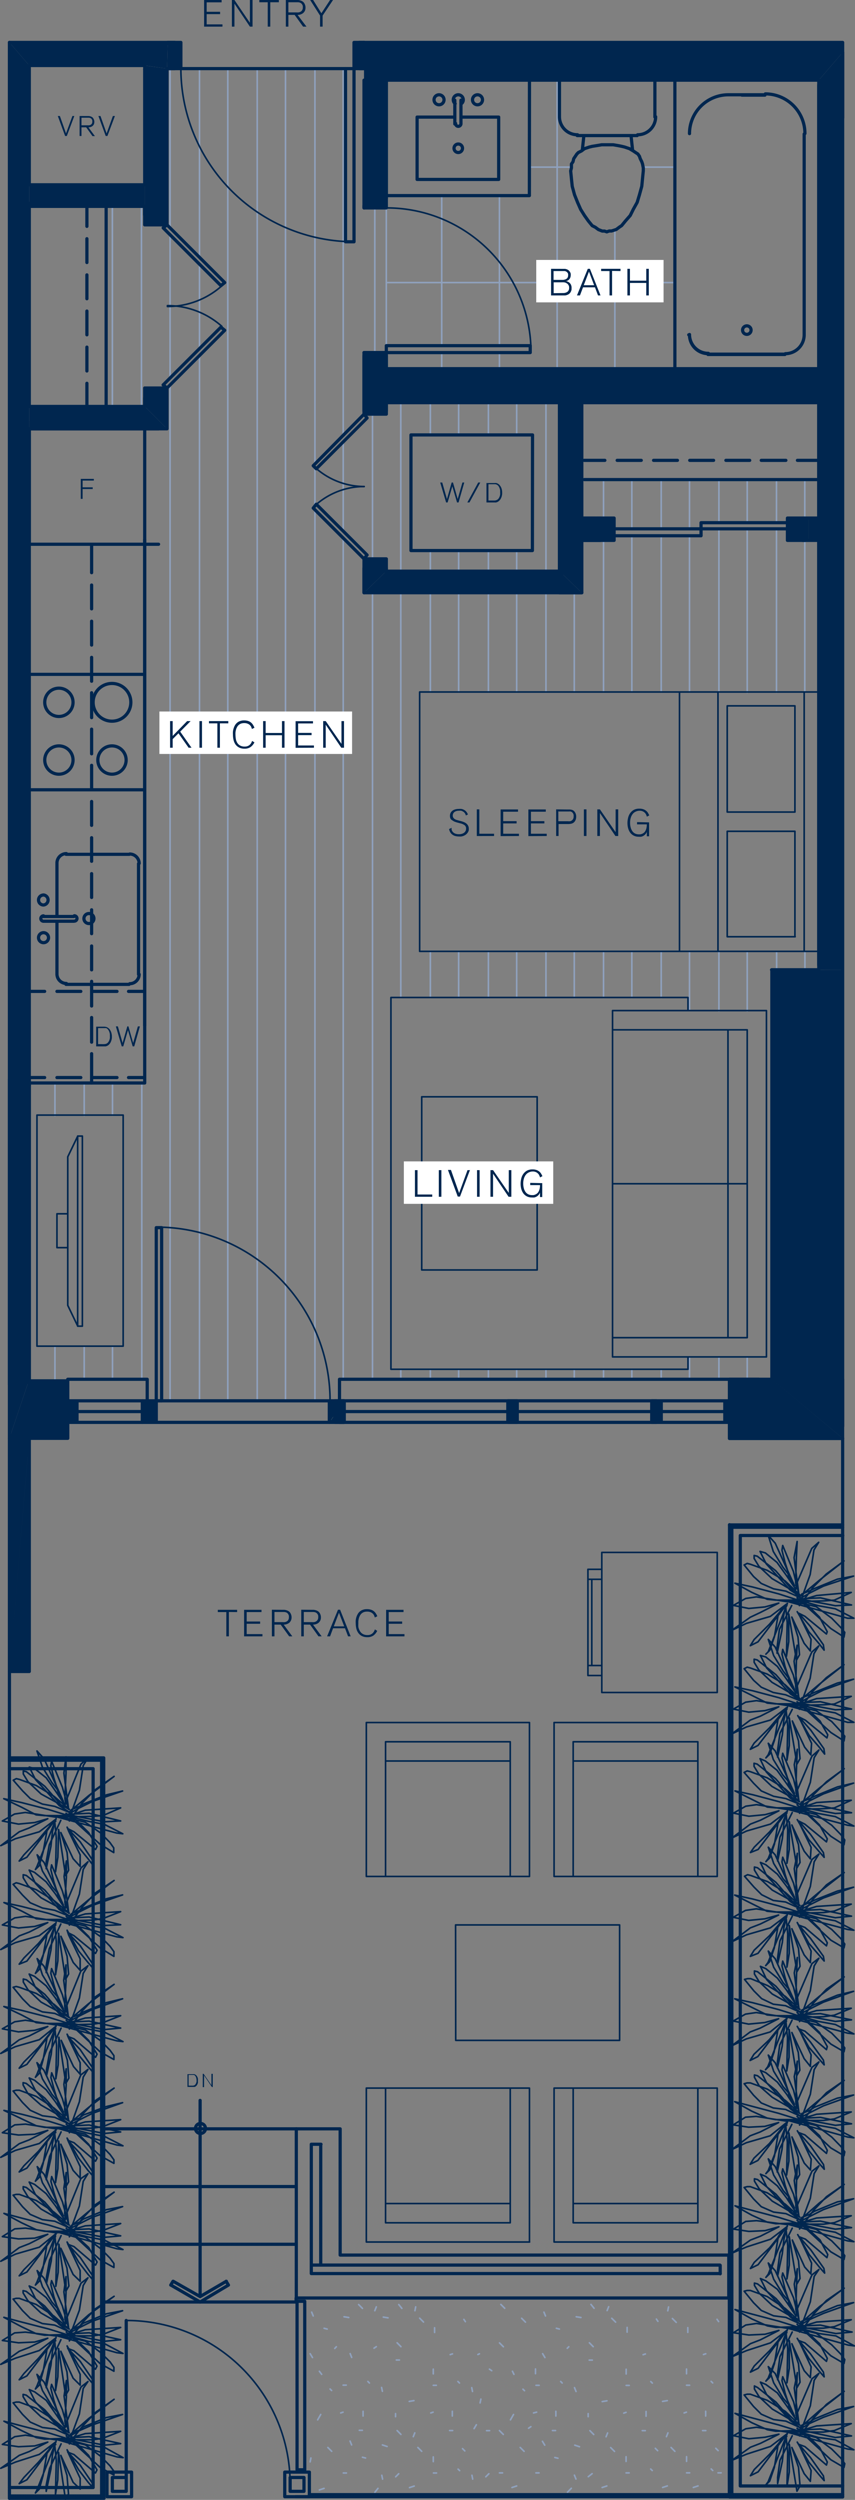 <?xml version="1.0" encoding="UTF-8"?>
<svg xmlns="http://www.w3.org/2000/svg" id="Layer_1" data-name="Layer 1" viewBox="0 0 181.33 530.11">
  <rect x="0" y="0" width="181.33" height="530.11" fill="#808080" stroke="none"/>
  <path d="M143.13,35.44h-6.85m-15,0h-9m30.84,24.48H81.93M130.4,78.2V48.82M118.16,78.2V17M105.92,78.2V74.77m0-1.47V41.48M93.68,78.2V74.77m0-1.47V41.48m77,60.22v8.16m0,4.73v32.15m-6-45v9.14m0,1.3v34.6m-6.21-45v9.14m0,1.3v34.6m0,55v12.57m0,73.44v4.73m-6-190.78v9.14m0,1.3v34.6m0,55v12.57m0,73.44v4.73M146.23,101.7v10.44m0,1.47v33.13m0,55v12.57m0,73.44v4.73m-6-190.78v10.44m0,1.47v33.13m0,55v9.79m0,78.83v2.12M134,101.7v10.44m0,1.47v33.13m0,55v9.79m0,78.83v2.12M128,101.7v8.16m0,4.73v32.15m0,55v9.79m0,78.83v2.12m-6.21-166.79v21.05m0,55v9.79m0,78.83v2.12m-6-207.1v35.74m0,4.57v21.05m0,55v9.79m0,78.83v2.12m-6.21-207.1v6.85m0,24.48v4.41m0,4.57v21.05m0,55v9.79m0,78.83v2.12m-6-207.1v6.85m0,24.48v4.41m0,4.57v21.05m0,55v9.79m0,78.83v2.12M97.27,85.38v6.85m0,24.48v4.41m0,4.57v21.05m0,55v9.79m0,78.83v2.12m-6-207.1v6.85m0,24.48v4.41m0,4.57v21.05m0,55v9.79m0,78.83v2.12M85,85.38v35.74m0,4.57v85.84m0,78.83v2.12M79.49,44.09V74.77M79,87.83v30.68m0,7.18V292.48M72.79,14.55V92.23m0,1.47v18.93m0,1.47V292.48m-6-277.93V98.27m0,.82v8.16m0,.81v189M60.55,14.55v282.5m-6-282.5v282.5M48.31,14.55v282.5m-6-282.5v40m0,0h0m0,1.47V74m0,1.64V297.05M36.07,14.55V48.49m0,1.31V80.15m0,1.47V297.05m-6-67.4v62.83m-6.21-62.83v6.85m0,49v6.85m-6-62.66v6.85m0,49v7m-6.21-62.83v6.85m0,49v7M81.93,44.09V73.3M30,43.76V86.19M23.83,43.76V86.19M170.71,201.74v3.92m-6-3.92v3.92M79.49,490l.32-.82m-3.75-.49.81.82m69,4.08v1m6.53-2.29-.33-.48m-9.47-.17.82.82m-1.8-2.45.17-.82m-49.62,4.41v1m6.53-2.29-.32-.48M89,491.58l.82.82M88,490l.16-.82m-3.59-.49.66.82m-2.94,2-1-.16M133,493.54v1m6.53-2.29-.32-.48m-9.47-.17.82.82m-1.8-2.45.33-.82m-3.76-.49.66.82m-7.35,4.41-.65-.17m5.22-2.28-1-.16m-6.52-.17-.33-.81m-4.73,1.3.81.82m-5.22-3.76.82.82m40,38,1-.33m4.24-2.77h.66m-12.41,3.1,1-.33m9.3-3.59.33.32m-5.55.5h.65m-.65-3.43v1m6.69-2.29-.49-.49m-2.12-3.75H149M142.32,519l.81.82m-1.79-3.11.32-.81m8-4.57v1m-4.57-.65.49-.17m-5.06-2.28,1-.17m9.3-4.08.33.33m-5.55.49h.65m-.65-3.43v1m3.59-4.08.49-.16M67.73,528l1-.33m4.08-3.26h.66m6.69,3.26-.65.82m1.63-2.78-.17-.82m3.59-.32-.65.65m2.94,2.29,1-.33m9.3-3.59.33.32m-5.55.5h.65m7.67,1.3-.16-.82m3.59-.32-.65.65m.81-9.79h-.65M91.89,521v1m8.65-7,.49-.82m-2.45,5.55-.49-.49M96,515.41h-.65M88.62,519l.82.82m-1.79-3.11.32-.81m-3.75-.49.81.82m-19.09,5-.16.82m11.75-.82-.66-.16m5.23-2.28-1-.33m-6.53,0-.33-.82m2.61-2.28h-.65M69.53,519l.82.82m13.54-8v.65M77,511.33v1m-4.74-.65.49-.17m-5.38,1.63.65-1.14m10-7,.32.33M70,506.6l.33.32m2.44-1.14h.66m7.67,1.31-.17-.82m15,5.06v1m-4.57-.65.49-.17m-5.06-2.28,1-.17m14.2-.32-.17.81M97.11,505l.33.33m-5.55.49h.65m7.67,1.31-.16-.82m4.24-3.59-.49-.33m-2.45-3.1.33-.16m-9.79,3.26v1m-7.18-2.94h-.66m11.43-1.14.49-.16M84.22,496.8l.81.82m-17.3,5.22.49.65m6.37-3.58-.33-.82m5.55-1.47-.49.33m26.6,26.44h.66m2,3.1,1-.33m4.08-2.77h.66m6.85,3.26-.81.82m1.79-2.78-.33-.82m3.76-.32-.82.65m2.94,2.29,1-.33m9.3-3.59.33.32m-5.55.5h.65m-.65-3.43v1m6.69-2.29-.49-.49m-2.12-3.75h-.65m-6.7,3.59.82.82m-1.79-3.11.32-.81m-3.75-.49.81.82" style="fill:none;stroke:#8fa1bd;stroke-linecap:round;stroke-linejoin:round;stroke-width:0.34px"></path>
  <path d="M118.33,521.28l-.66-.16m5.23-2.28-1-.33m-9.31-3.92-.49.33m3.43,3.59-.49-.82m2.78-2.28h-.66M110.33,519l.82.82m-5.23-4.41.82.82m18-4.41v.65m-6.85-1.14v1m-4.74-.65.66-.17m-5.55,1.63.65-1.14m10-7,.32.33m-8.32,1.31.33.32m2.44-1.14h.66m7.83,1.31-.33-.82m15.18,5.06v1m-4.73-.65.49-.17m-5.06-2.28,1-.17m9.3-4.08.33.33m-5.55.49h.65m-.65-3.43v1m-7.18-2.94h-.66m11.43-1.14.49-.16M125,496.8l.81.82m-17.13,5.22.32.65m4.57-1.14v1m2-3.42-.49-.82m5.55-1.47-.33.33m-14.36-1.15.82.82m-37.37-3.75-.66-.17m5.23-2.28-1-.16m-6.53-.17-.33-.81m.17,9.63-.49-.82m5.55-1.47L71,498" style="fill:none;stroke:#8fa1bd;stroke-linecap:round;stroke-linejoin:round;stroke-width:0.34px"></path>
  <path d="M6.21,230.3V90.93m0-4.74V43.11m0-3.92V13.9M173.65,17V204.68m5.06-193.56V302.43M77.69,11.12v31m4.24,0V17M77.2,125.69h46.19m-4.74-4.57H81.93M6.21,43.76H30.69m0-29V39.19H6.21m29.21,6.37v-31M138.89,24.83V17H118.65v7.83m0-.08a3.83,3.83,0,0,0,3.84,3.83m-.08.17h12.73m.08-.17a3.82,3.82,0,0,0,3.83-3.83m-4.89,7.1-.33-3.1m-10,0-.33,3.1m5.22,17.3.49-.17h.49l1-.32.65-.49.49-.33.82-1,1-1.14.65-1.31.82-1.47.49-1.63.49-1.79.16-1.63.16-1.64V35.6l-.16-.82-.16-.48-.33-.66-.16-.49-.33-.49-.49-.32-.49-.33-.82-.49-.49-.16-.49-.17-.65-.16-.81-.16-1-.17h-2.45l-1,.17-1,.16-.65.16-.49.17-.49.16-.65.49-.66.33-.32.32-.33.49-.33.49-.16.66-.33.48v.82l-.16.65.16,1.64.17,1.63.49,1.79.65,1.63.65,1.47.82,1.31.81,1.14.82,1,.65.33.66.49.81.32h.49l.49.17M6.21,90.93H35.42V84.4m-4.73,1.79H6.21M35.42,84.4H30.69v1.47m0-42.11v1.8M2,293.62V9M33.14,297.05h1.14m35.58,4.57v-4.57m-39.66,0v4.57m-13.87-4.57h-2v4.57h2Zm13.87,0H16.33m0,4.57H30.2M173.65,78.2H82.42m0,7.18h36.72m4.74,0h49.77m-54.51,0v36.88m20.08,174.79h-1v4.57h1m-67.24,0h1v-4.57H72M77.2,120.47v5.22m4.73-4.57v-.65H77.2m96.45,85.19h-10M82.42,17h91.23m0,61.2H143.13V17h30.52Zm-23.5-3.1h16.32m-20.24-4.17a4,4,0,0,0,4,4M146.07,71v0m24.64-42.68a8.41,8.41,0,0,0-8.4-8.41M170.55,71V28.42M154.48,20.1a8.24,8.24,0,0,0-8.25,8.24m16-8.24h-7.84M157.49,70a.9.9,0,1,0,1.8,0m0,0a.9.9,0,0,0-1.8,0m9.06,5a4,4,0,0,0,4-4m-24.32,0a4,4,0,0,0,4,4m12-54.83h-4.9m-7.18,55h16.32M35.58,14.55h1.47V9H35.58m40.64,5.55h1M77.2,9h-1m36.07,32.48H81.93V17h30.36ZM81.93,121.12H77.2m.65-3.43L67.08,106.92l-.65.82L77.2,118.51l.65-.82" style="fill:none;stroke:#00264f;stroke-linecap:round;stroke-linejoin:round;stroke-width:0.68px"></path>
  <path d="M77.23,103.17a15.53,15.53,0,0,0-10.1,3.76" style="fill:none;stroke:#00264f;stroke-linecap:round;stroke-linejoin:round;stroke-width:0.34px"></path>
  <polyline points="77.85 88.64 67.08 99.41 66.43 98.76 77.2 87.83 77.85 88.64" style="fill:none;stroke:#00264f;stroke-linecap:round;stroke-linejoin:round;stroke-width:0.68px"></polyline>
  <path d="M67.13,99.4a15.59,15.59,0,0,0,10.1,3.77" style="fill:none;stroke:#00264f;stroke-linecap:round;stroke-linejoin:round;stroke-width:0.34px"></path>
  <path d="M81.93,74.77H77.2m4.73-1.47h30.52v1.47H81.93ZM82.42,17H77.69m-.49,0V44.09h4.73V17" style="fill:none;stroke:#00264f;stroke-linecap:round;stroke-linejoin:round;stroke-width:0.68px"></path>
  <path d="M112.58,73.22A30.59,30.59,0,0,0,82,44.09" style="fill:none;stroke:#00264f;stroke-linecap:round;stroke-linejoin:round;stroke-width:0.34px"></path>
  <path d="M35.42,85.87V82.28H30.69v3.91m0-40.63V44.09m3.92,4.24L46.85,60.57l.81-.65L35.42,47.68l-.81.65" style="fill:none;stroke:#00264f;stroke-linecap:round;stroke-linejoin:round;stroke-width:0.68px"></path>
  <path d="M35.5,65a17.37,17.37,0,0,0,11.55-4.39" style="fill:none;stroke:#00264f;stroke-linecap:round;stroke-linejoin:round;stroke-width:0.34px"></path>
  <path d="M35.42,43.76v3.92H30.69V43.76m47-32.64h101m-160.26,32V48m0,2.62v5.05m0,2.62v5.06m0,2.61V71m0,2.61v5.06m0,2.61v4.89m4.08-43.08V86.19M75.08,14.55H77.2V9H75.08Zm-36.72,0H35.42M2,9H38.36v5.55M75.08,51.27h-1.8V14.55h1.8Z" style="fill:none;stroke:#00264f;stroke-linecap:round;stroke-linejoin:round;stroke-width:0.68px"></path>
  <path d="M38.36,14.5A36.79,36.79,0,0,0,73.29,51.22" style="fill:none;stroke:#00264f;stroke-linecap:round;stroke-linejoin:round;stroke-width:0.34px"></path>
  <path d="M97.76,24.83h8V38.05H88.46V24.83h8m-.17,6.61a.9.9,0,0,0,1.8,0m0,0a.9.9,0,0,0-1.8,0m.17-10.2V26.3m0,0h0m1.3,0V21.24m-.32,5.49a.56.56,0,0,0,.32-.55m-.57.61a.69.69,0,0,0,.24-.05m-.81-.58a.59.59,0,0,0,.15.44.57.57,0,0,0,.42.19m-5.14-5.63a1.06,1.06,0,0,0,2.12,0m0,0a1.06,1.06,0,0,0-2.12,0m4.08,0a1.07,1.07,0,0,0,.4.83m1.32,0a1,1,0,0,0,.4-.83m0,0a1.06,1.06,0,0,0-2.12,0m4.08,0a1.06,1.06,0,0,0,2.12,0m0,0a1.06,1.06,0,0,0-2.12,0M38.36,14.55H73.28M19.43,229.65v-6.21m0-2.44v-5.23m0-2.44V208.1m0-2.44V200.6m0-2.61v-5.06m0-2.62v-5.05m0-2.62v-5m0-2.62v-5.06m0-2.61v-5.06m0-2.44v-5.23m0-2.44V146.9m0-2.44V139.4m0-2.61v-5.06m0-2.62v-5.05m0-2.62v-6m11.26,102V89.29m2.94,26.12v0H6.21M33.63,90.93H6.21v24.48M69.86,301.62H73v-4.57h-3.1ZM30.2,299.33H16.33m16.81-2.28H30.2v4.57h2.94Zm120.6,4.57H33.14v-4.57m1.14,0H153.74m-83.88,0v4.57m84.86,0h-1v-4.57h1Zm-16.48,0h2v-4.57h-2Zm15.5-4.57v4.57m-13.54,0v-4.57M34.61,81.62,46.85,69.38l.81.66L35.42,82.28" style="fill:none;stroke:#00264f;stroke-linecap:round;stroke-linejoin:round;stroke-width:0.68px"></path>
  <path d="M47.05,69.2A17.37,17.37,0,0,0,35.5,64.81" style="fill:none;stroke:#00264f;stroke-linecap:round;stroke-linejoin:round;stroke-width:0.34px"></path>
  <path d="M34.61,81.62l.81.66m94.82,29.86h18.44v1.47H130.24m40-2.77H148.68v1.3h21.54M123.88,97.62h4.4m2.61,0H136m2.61,0h5.06m2.61,0h5.06m2.61,0H159m2.45,0h5.22m2.45,0h4.57m-49.77,4.08h49.77m-50.1,8.16h3.75m42.92,0H174m-50.43,4.73h3.75m42.92-4.73v4.73H174m-46.68-4.73v4.73" style="fill:none;stroke:#00264f;stroke-linecap:round;stroke-linejoin:round;stroke-width:0.68px"></path>
  <path d="M127.3,109.86v4.73l-1.3-4.73Zm0,4.73-1.3-4.73v4.73Z" style="fill:#00264f"></path>
  <path d="M127.3,109.86v4.73l-1.3-4.73Zm0,4.73-1.3-4.73v4.73Z" style="fill:none;stroke:#00264f;stroke-linecap:round;stroke-miterlimit:10;stroke-width:0px"></path>
  <path d="M170.22,109.86v4.73l1.31-4.73Zm0,4.73,1.31-4.73v4.73Z" style="fill:#00264f"></path>
  <path d="M170.22,109.86v4.73l1.31-4.73Zm0,4.73,1.31-4.73v4.73Z" style="fill:none;stroke:#00264f;stroke-linecap:round;stroke-miterlimit:10;stroke-width:0px"></path>
  <path d="M127.3,109.86h-3.75l3.75,4.73Zm-3.75,0,3.75,4.73h-3.75Z" style="fill:#00264f"></path>
  <path d="M127.3,109.86h-3.75l3.75,4.73v-4.73Zm-3.75,0,3.75,4.73h-3.75v-4.73Z" style="fill:none;stroke:#00264f;stroke-linecap:round;stroke-miterlimit:10;stroke-width:0px"></path>
  <path d="M81.93,121.12h36.72L77.2,125.69Zm36.72,0L77.2,125.69h46.19Z" style="fill:#00264f"></path>
  <path d="M81.93,121.12h36.72L77.2,125.69l4.73-4.57Zm36.72,0L77.2,125.69h46.19l-4.74-4.57Z" style="fill:none;stroke:#00264f;stroke-linecap:round;stroke-miterlimit:10;stroke-width:0px"></path>
  <path d="M173.65,85.38H82.42l91.23-7.18Zm-91.23,0,91.23-7.18H82.42Z" style="fill:#00264f"></path>
  <path d="M173.65,85.38H82.42l91.23-7.18v7.18Zm-91.23,0,91.23-7.18H82.42v7.18Z" style="fill:none;stroke:#00264f;stroke-linecap:round;stroke-miterlimit:10;stroke-width:0px"></path>
  <path d="M16.33,297.05v4.57l-2-4.57Zm0,4.57-2-4.57v4.57Z" style="fill:#00264f"></path>
  <path d="M16.33,297.05v4.57l-2-4.57Zm0,4.57-2-4.57v4.57Z" style="fill:none;stroke:#00264f;stroke-linecap:round;stroke-miterlimit:10;stroke-width:0px"></path>
  <path d="M33.14,297.05H30.2l2.94,4.57Zm-2.94,0,2.94,4.57H30.2Z" style="fill:#00264f"></path>
  <path d="M33.14,297.05H30.2l2.94,4.57v-4.57Zm-2.94,0,2.94,4.57H30.2v-4.57Z" style="fill:none;stroke:#00264f;stroke-linecap:round;stroke-miterlimit:10;stroke-width:0px"></path>
  <path d="M69.86,297.05H73l-3.1,4.57Zm3.1,0-3.1,4.57H73Z" style="fill:#00264f"></path>
  <path d="M69.86,297.05H73l-3.1,4.57v-4.57Zm3.1,0-3.1,4.57H73v-4.57Z" style="fill:none;stroke:#00264f;stroke-linecap:round;stroke-miterlimit:10;stroke-width:0px"></path>
  <path d="M140.2,301.62v-4.57l-2,4.57Zm0-4.57-2,4.57v-4.57Z" style="fill:#00264f"></path>
  <path d="M140.2,301.62v-4.57l-2,4.57Zm0-4.57-2,4.57v-4.57Z" style="fill:none;stroke:#00264f;stroke-linecap:round;stroke-miterlimit:10;stroke-width:0px"></path>
  <path d="M153.74,301.62v-4.57l1,4.57Zm0-4.57,1,4.57v-4.57Z" style="fill:#00264f"></path>
  <path d="M153.74,301.62v-4.57l1,4.57Zm0-4.57,1,4.57v-4.57Z" style="fill:none;stroke:#00264f;stroke-linecap:round;stroke-miterlimit:10;stroke-width:0px"></path>
  <path d="M173.65,204.68V17l5.06,187.68Zm0-187.68,5.06,187.68V11.12Z" style="fill:#00264f"></path>
  <path d="M173.65,204.68V17l5.06,187.68Zm0-187.68,5.06,187.68V11.12L173.65,17Z" style="fill:none;stroke:#00264f;stroke-linecap:round;stroke-miterlimit:10;stroke-width:0px"></path>
  <path d="M173.65,17H82.42l96.29-5.88ZM82.42,17l96.29-5.88h-101Z" style="fill:#00264f"></path>
  <path d="M173.65,17H82.42l96.29-5.88L173.65,17ZM82.42,17l96.29-5.88h-101L82.42,17Z" style="fill:none;stroke:#00264f;stroke-linecap:round;stroke-miterlimit:10;stroke-width:0px"></path>
  <path d="M81.93,17V44.09l-4.73-33Zm0,27.09-4.73-33v33Z" style="fill:#00264f"></path>
  <path d="M81.93,17V44.09l-4.73-33L81.93,17Zm0,27.09-4.73-33v33Z" style="fill:none;stroke:#00264f;stroke-linecap:round;stroke-miterlimit:10;stroke-width:0px"></path>
  <path d="M77.2,14.55V9l-2.12,5.55ZM77.2,9l-2.12,5.55V9Z" style="fill:#00264f"></path>
  <path d="M77.2,14.55V9l-2.12,5.55ZM77.2,9l-2.12,5.55V9Z" style="fill:none;stroke:#00264f;stroke-linecap:round;stroke-miterlimit:10;stroke-width:0px"></path>
  <path d="M30.69,43.76H6.21l24.48-4.57Zm-24.48,0,24.48-4.57H6.21Z" style="fill:#00264f"></path>
  <path d="M30.69,43.76H6.21l24.48-4.57v4.57Zm-24.48,0,24.48-4.57H6.21v4.57Z" style="fill:none;stroke:#00264f;stroke-linecap:round;stroke-miterlimit:10;stroke-width:0px"></path>
  <path d="M171.53,114.59h2.12l-2.12-4.73Zm2.12,0-2.12-4.73h2.12Z" style="fill:#00264f"></path>
  <path d="M171.53,114.59h2.12l-2.12-4.73v4.73Zm2.12,0-2.12-4.73h2.12v4.73Z" style="fill:none;stroke:#00264f;stroke-linecap:round;stroke-miterlimit:10;stroke-width:0px"></path>
  <path d="M6.21,229.65H30.69V114.43m0,95.8H27.26m-2.45,0H19.75m-2.61,0H12.08m-2.61,0H6.21M30.69,228.5H27.26m-2.45,0H19.75m-2.61,0H12.08m-2.61,0H6.21M30.69,143H6.21m0,24.48h0m17.54-9.31a3,3,0,0,0,0,6m0,0a3,3,0,1,0,0-6m-11.26,0a3,3,0,0,0,0,6m0,0a3,3,0,1,0,0-6m0-12.24a3,3,0,1,0,0,6m0,0a3,3,0,0,0,0-6m11.26-1a4,4,0,1,0,0,8m0,0a4,4,0,1,0,0-8M6.21,143h0m0,24.48H30.69V143m-1.31,63.64v-23.5m-1.87,25.46a2,2,0,0,0,2-2m0-23.5a2,2,0,0,0-2-2M12.08,206.63V195.37m0,11.18a2,2,0,0,0,2,2m-2-14.2V183.13m2-2.12a2,2,0,0,0-2,2m-2.85,6.78a1.06,1.06,0,1,0,0,2.12m0,0a1.07,1.07,0,0,0,0-2.13m0,10.12a1.06,1.06,0,0,0,0-2.12m0,0a1.06,1.06,0,1,0,0,2.12m6.53-4.57a.57.57,0,0,0,.57-.57.58.58,0,0,0-.57-.57m-6.61.16h6.52m-6.52,1h6.52m-6.44-1.14a.57.57,0,0,0-.57.57.56.56,0,0,0,.57.57m9.63.49a1.06,1.06,0,1,0,0-2.12m0,0a1.06,1.06,0,1,0,0,2.12m8.56-14.68H14m13.38,27.58H14M62.68,529.44h116M2,529.77H22m132.52-42.43h.16V529H65.61m89.6-205.14V529m23.5.49h-24m.49-.49h23.5m-23.5-205.14h23.5m0-.49h-24M2,527.49H19.75V375.06H2m176.74-49.45H157V527.16h21.7M62.84,451.43H22M154.72,478.2h-.16m.16-154.88V529.44M21.55,373.26v156M22,372.77v157m-.49-.49H2m20.08.49H2m0-157H22m-.49.49H2M22,451.43h40.8M22,488.15h40.8v-.81m-40.8.81V451.43m0,12.24h40.8M22,475.91h40.8m5.22,4.41V454.7m-2,0v27.42m86.66-1.8H66.1m0,1.8h86.66M67.08,454.7h1m0,0h0m0,0h0m-2,0h0m0,0h.17m0,0h0m0,0h.81m85.68,26.6V482m0,0h0m0,0v.17m0,0h0m0,0h0m0-1.8h0m0,0h0m0,0v.16m0,0h0m0,0v.82M64.63,523.73H63m0,0V488h1.63v35.74" style="fill:none;stroke:#00264f;stroke-linecap:round;stroke-linejoin:round;stroke-width:0.68px"></path>
  <path d="M61.53,526.75a34.68,34.68,0,0,0-34.68-34.68" style="fill:none;stroke:#00264f;stroke-linecap:round;stroke-linejoin:round;stroke-width:0.34px"></path>
  <path d="M26.77,526.83V492.07m1.14,32.15H22.69v5.22h5.22Zm32.48,5.22h5.22v-5.22H60.39Zm-33.62-4.08H23.83v2.94h2.94Zm34.76,2.94h2.94v-2.94H61.53Zm1.31-41h91.72V478.2H72.14V451.43h-9.3v35.91M163.7,292.48V205.66m15,99.38h-24V292.48h24Z" style="fill:none;stroke:#00264f;stroke-linecap:round;stroke-linejoin:round;stroke-width:0.68px"></path>
  <path d="M154.72,305h24l-24-12.56Zm24,0-24-12.56h9Z" style="fill:#00264f"></path>
  <path d="M154.72,305h24l-24-12.56V305Zm24,0-24-12.56h9l15,12.56Z" style="fill:none;stroke:#00264f;stroke-linecap:round;stroke-miterlimit:10;stroke-width:0px"></path>
  <path d="M108.7,297.05h-1v4.57h1m-1,0h2v-4.57h-2Zm2,0v-4.57" style="fill:none;stroke:#00264f;stroke-linecap:round;stroke-linejoin:round;stroke-width:0.68px"></path>
  <path d="M109.68,301.62v-4.57l-2,4.57Zm0-4.57-2,4.57v-4.57Z" style="fill:#00264f"></path>
  <path d="M109.68,301.62v-4.57l-2,4.57Zm0-4.57-2,4.57v-4.57Z" style="fill:none;stroke:#00264f;stroke-linecap:round;stroke-miterlimit:10;stroke-width:0px"></path>
  <path d="M72,297.05H71v4.57h1m-1,0h2v-4.57H71Zm2,0v-4.57" style="fill:none;stroke:#00264f;stroke-linecap:round;stroke-linejoin:round;stroke-width:0.68px"></path>
  <path d="M73,301.62v-4.57l-2,4.57Zm0-4.57-2,4.57v-4.57Z" style="fill:#00264f"></path>
  <path d="M73,301.62v-4.57l-2,4.57Zm0-4.57-2,4.57v-4.57Z" style="fill:none;stroke:#00264f;stroke-linecap:round;stroke-miterlimit:10;stroke-width:0px"></path>
  <rect x="33.14" y="260.33" width="1.14" height="36.72" style="fill:none;stroke:#00264f;stroke-linecap:round;stroke-linejoin:round;stroke-width:0.68px"></rect>
  <path d="M70,297a36.8,36.8,0,0,0-35.76-36.77" style="fill:none;stroke:#00264f;stroke-linecap:round;stroke-linejoin:round;stroke-width:0.34px"></path>
  <path d="M72,297.05v-4.57h88.94m-7.18,6.85H73m-41.78-2.28v-4.57H14.37V305H6.21V292.48m0-63.65V305H2V228.83" style="fill:none;stroke:#00264f;stroke-linecap:round;stroke-linejoin:round;stroke-width:0.68px"></path>
  <path d="M14.37,292.48H6.21L14.37,305Zm-8.16,0L14.37,305H2Z" style="fill:#00264f"></path>
  <path d="M14.37,292.48H6.21L14.37,305V292.48Zm-8.16,0L14.37,305H2l4.24-12.56Z" style="fill:none;stroke:#00264f;stroke-linecap:round;stroke-miterlimit:10;stroke-width:0px"></path>
  <path d="M167,109.86h3.75m-3.75,0v4.73h3.75" style="fill:none;stroke:#00264f;stroke-linecap:round;stroke-linejoin:round;stroke-width:0.68px"></path>
  <path d="M167,109.86v4.73l1.31-4.73Zm0,4.73,1.31-4.73v4.73Z" style="fill:#00264f"></path>
  <path d="M167,109.86v4.73l1.31-4.73Zm0,4.73,1.31-4.73v4.73Z" style="fill:none;stroke:#00264f;stroke-linecap:round;stroke-miterlimit:10;stroke-width:0px"></path>
  <path d="M168.27,114.59h2.12l-2.12-4.73Zm2.12,0-2.12-4.73h2.12Z" style="fill:#00264f"></path>
  <path d="M168.27,114.59h2.12l-2.12-4.73v4.73Zm2.12,0-2.12-4.73h2.12v4.73Z" style="fill:none;stroke:#00264f;stroke-linecap:round;stroke-miterlimit:10;stroke-width:0px"></path>
  <path d="M126.49,109.86h3.75m-3.75,4.73h3.75v-4.73" style="fill:none;stroke:#00264f;stroke-linecap:round;stroke-linejoin:round;stroke-width:0.68px"></path>
  <path d="M130.24,109.86v4.73l-1.47-4.73Zm0,4.73-1.47-4.73v4.73Z" style="fill:#00264f"></path>
  <path d="M130.24,109.86v4.73l-1.47-4.73Zm0,4.73-1.47-4.73v4.73Z" style="fill:none;stroke:#00264f;stroke-linecap:round;stroke-miterlimit:10;stroke-width:0px"></path>
  <path d="M130.24,109.86h-3.75l3.75,4.73Zm-3.75,0,3.75,4.73h-3.75Z" style="fill:#00264f"></path>
  <path d="M130.24,109.86h-3.75l3.75,4.73v-4.73Zm-3.75,0,3.75,4.73h-3.75v-4.73Z" style="fill:none;stroke:#00264f;stroke-linecap:round;stroke-miterlimit:10;stroke-width:0px"></path>
  <path d="M77.2,125.69v-7.18h4.73v2.61m41.46,4.57h-4.74V85.38h4.74Z" style="fill:none;stroke:#00264f;stroke-linecap:round;stroke-linejoin:round;stroke-width:0.68px"></path>
  <path d="M123.39,85.38v40.31l-4.74-40.31Zm0,40.31-4.74-40.31v35.74Z" style="fill:#00264f"></path>
  <path d="M123.39,85.38v40.31l-4.74-40.31Zm0,40.31-4.74-40.31v35.74l4.74,4.57Z" style="fill:none;stroke:#00264f;stroke-linecap:round;stroke-miterlimit:10;stroke-width:0px"></path>
  <rect x="77.2" y="75.42" width="4.73" height="12.4" style="fill:none;stroke:#00264f;stroke-linecap:round;stroke-linejoin:round;stroke-width:0.68px"></rect>
  <path d="M81.93,75.42V87.83L77.2,75.42Zm0,12.41L77.2,75.42V87.83Z" style="fill:#00264f"></path>
  <path d="M81.93,75.42V87.83L77.2,75.42Zm0,12.41L77.2,75.42V87.83Z" style="fill:none;stroke:#00264f;stroke-linecap:round;stroke-miterlimit:10;stroke-width:0px"></path>
  <path d="M171.86,85.38H80.46l91.4-7.18Zm-91.4,0,91.4-7.18H80.46Z" style="fill:#00264f"></path>
  <path d="M171.86,85.38H80.46l91.4-7.18v7.18Zm-91.4,0,91.4-7.18H80.46v7.18Z" style="fill:none;stroke:#00264f;stroke-linecap:round;stroke-miterlimit:10;stroke-width:0px"></path>
  <path d="M81.93,78.2h91.72v7.18H81.93ZM2,305H6.21v49.45H2Z" style="fill:none;stroke:#00264f;stroke-linecap:round;stroke-linejoin:round;stroke-width:0.68px"></path>
  <path d="M6.21,354.49V305L2,354.49Zm0-49.45L2,354.49V305Z" style="fill:#00264f"></path>
  <path d="M6.21,354.49V305L2,354.49Zm0-49.45L2,354.49V305Z" style="fill:none;stroke:#00264f;stroke-linecap:round;stroke-miterlimit:10;stroke-width:0px"></path>
  <polyline points="6.21 13.89 30.69 13.89 30.69 14.71" style="fill:none;stroke:#00264f;stroke-linecap:round;stroke-linejoin:round;stroke-width:0.68px"></polyline>
  <path d="M30.69,90.93H6.21l24.48-1.64Zm-24.48,0,24.48-1.64H6.21Z" style="fill:#00264f"></path>
  <path d="M30.69,90.93H6.21l24.48-1.64v1.64Zm-24.48,0,24.48-1.64H6.21v1.64Z" style="fill:none;stroke:#00264f;stroke-linecap:round;stroke-miterlimit:10;stroke-width:0px"></path>
  <path d="M6.21,86.19H30.69L6.21,90.93Zm24.48,0L6.21,90.93H35.42Z" style="fill:#00264f"></path>
  <path d="M6.21,86.19H30.69L6.21,90.93V86.19Zm24.48,0L6.21,90.93H35.42l-4.73-4.74Z" style="fill:none;stroke:#00264f;stroke-linecap:round;stroke-miterlimit:10;stroke-width:0px"></path>
  <path d="M30.69,86.19V82.28l4.73,8.65Zm0-3.91,4.73,8.65V82.28Z" style="fill:#00264f"></path>
  <path d="M30.69,86.19V82.28l4.73,8.65-4.73-4.74Zm0-3.91,4.73,8.65V82.28Z" style="fill:none;stroke:#00264f;stroke-linecap:round;stroke-miterlimit:10;stroke-width:0px"></path>
  <path d="M6.21,229.65v62.83m116.2-182.62h3.91m-3.91,4.73h3.91" style="fill:none;stroke:#00264f;stroke-linecap:round;stroke-linejoin:round;stroke-width:0.68px"></path>
  <path d="M126.32,109.86h-3.91l3.91,4.73Zm-3.91,0,3.91,4.73h-3.91Z" style="fill:#00264f"></path>
  <path d="M126.32,109.86h-3.91l3.91,4.73v-4.73Zm-3.91,0,3.91,4.73h-3.91v-4.73Z" style="fill:none;stroke:#00264f;stroke-linecap:round;stroke-miterlimit:10;stroke-width:0px"></path>
  <path d="M81.93,118.51v2.61l-4.73-2.61Zm0,2.61-4.73-2.61v7.18Z" style="fill:#00264f"></path>
  <path d="M81.93,118.51v2.61l-4.73-2.61Zm0,2.61-4.73-2.61v7.18l4.73-4.57Z" style="fill:none;stroke:#00264f;stroke-linecap:round;stroke-miterlimit:10;stroke-width:0px"></path>
  <rect x="77.2" y="74.77" width="4.73" height="12.4" style="fill:none;stroke:#00264f;stroke-linecap:round;stroke-linejoin:round;stroke-width:0.68px"></rect>
  <path d="M81.93,74.77v12.4L77.2,74.77Zm0,12.4L77.2,74.77v12.4Z" style="fill:#00264f"></path>
  <path d="M81.93,74.77v12.4L77.2,74.77Zm0,12.4L77.2,74.77v12.4Z" style="fill:none;stroke:#00264f;stroke-linecap:round;stroke-miterlimit:10;stroke-width:0px"></path>
  <line x1="77.2" y1="44.09" x2="77.2" y2="43.6" style="fill:none;stroke:#00264f;stroke-linecap:round;stroke-linejoin:round;stroke-width:0.68px"></line>
  <path d="M35.42,47.68V14.55L30.69,47.68Zm0-33.13L30.69,47.68V13.9Z" style="fill:#00264f"></path>
  <path d="M35.42,47.68V14.55L30.69,47.68Zm0-33.13L30.69,47.68V13.9l4.73.65Z" style="fill:none;stroke:#00264f;stroke-linecap:round;stroke-miterlimit:10;stroke-width:0px"></path>
  <polygon points="35.42 14.55 30.69 13.89 35.58 9 35.42 14.55" style="fill:#00264f"></polygon>
  <polygon points="35.42 14.55 30.69 13.89 35.58 9 35.42 14.55 35.42 14.55" style="fill:none;stroke:#00264f;stroke-linecap:round;stroke-miterlimit:10;stroke-width:0px"></polygon>
  <path d="M35.42,14.55h2.94L35.58,9Zm2.94,0L35.58,9h2.78Z" style="fill:#00264f"></path>
  <path d="M35.42,14.55h2.94L35.58,9l-.16,5.55Zm2.94,0L35.58,9h2.78v5.55Z" style="fill:none;stroke:#00264f;stroke-linecap:round;stroke-miterlimit:10;stroke-width:0px"></path>
  <path d="M30.69,13.9H6.21l30-4.9Zm-24.48,0,30-4.9H2Z" style="fill:#00264f"></path>
  <path d="M30.69,13.9H6.21l30-4.9-5.55,4.9Zm-24.48,0,30-4.9H2l4.24,4.9Z" style="fill:none;stroke:#00264f;stroke-linecap:round;stroke-miterlimit:10;stroke-width:0px"></path>
  <path d="M6.21,13.9V292.48L2,9Zm0,278.58L2,9V305Z" style="fill:#00264f"></path>
  <path d="M6.21,13.9V292.48L2,9l4.24,4.9Zm0,278.58L2,9V305l4.24-12.56Z" style="fill:none;stroke:#00264f;stroke-linecap:round;stroke-miterlimit:10;stroke-width:0px"></path>
  <polyline points="77.2 9 178.71 9 178.71 24.99" style="fill:none;stroke:#00264f;stroke-linecap:round;stroke-linejoin:round;stroke-width:0.68px"></polyline>
  <path d="M178.71,9H77.2l101.51,2.12ZM77.2,9l101.51,2.12L77.2,14.55Z" style="fill:#00264f"></path>
  <path d="M178.71,9H77.2l101.51,2.12V9ZM77.2,9l101.51,2.12L77.2,14.55V9Z" style="fill:none;stroke:#00264f;stroke-linecap:round;stroke-miterlimit:10;stroke-width:0px"></path>
  <path d="M172,17H80.79l96.29-5.88ZM80.79,17l96.29-5.88h-101Z" style="fill:#00264f"></path>
  <path d="M172,17H80.79l96.29-5.88L172,17ZM80.79,17l96.29-5.88h-101L80.79,17Z" style="fill:none;stroke:#00264f;stroke-linecap:round;stroke-miterlimit:10;stroke-width:0px"></path>
  <path d="M2,354.49V529.77M178.71,305v224.4M42.44,487V445.4m.08,4.89a1.06,1.06,0,1,0,1.06,1.06,1.06,1.06,0,0,0-1.06-1.06m-.08,37.86-6.2-3.59m.49-.81L42.44,487,48,483.75m-5.55,4.4,6-3.59-.49-.81m-11.75.81.49-.81m76.21-367H87.16V92.23h25.78ZM173.65,18V205.66h-10" style="fill:none;stroke:#00264f;stroke-linecap:round;stroke-linejoin:round;stroke-width:0.68px"></path>
  <path d="M173.65,205.66V18l5.06,187.68Zm0-187.68,5.06,187.68V12.1Z" style="fill:#00264f"></path>
  <path d="M173.65,205.66V18l5.06,187.68Zm0-187.68,5.06,187.68V12.1L173.65,18Z" style="fill:none;stroke:#00264f;stroke-linecap:round;stroke-miterlimit:10;stroke-width:0px"></path>
  <path d="M163.7,205.66v86.82l15-86.82Zm0,86.82,15-86.82V305Z" style="fill:#00264f"></path>
  <path d="M163.7,205.66v86.82l15-86.82Zm0,86.82,15-86.82V305l-15-12.56Z" style="fill:none;stroke:#00264f;stroke-linecap:round;stroke-miterlimit:10;stroke-width:0px"></path>
  <path d="M89.44,269.3h24.48V232.58H89.44Zm0-36.72V269.3h24.48V232.58H89.44m56.47,57.78v-2.61m-63-76.22v78.83h63m6.2,38.84v29.7m0-29.7H127.63v29.7h24.48m-24.48-24h-2.94m2.94,18.28h-2.94m.82-18.28v18.28m2.12-20.4h-2.94v22.52h2.94m34.92-141v73.44m-4.08-69.36v65.28m-4.08-65.28v65.28m-24.48-65.28v65.28h28.56m-28.56,0v4.08h32.64m0-73.44H129.91v4.08h28.56m0,32.64H129.91m-47-39.5h63v2.78M17.47,281.22V240.91m-3.1,4.4v31.5m3.1,4.41h-1V240.91h1m-3.1,35.9,2.12,4.41m0-40.31-2.12,4.4m0,19.26H12.08v-7.18h2.29m11.75,28.07H7.84v-49H26.12ZM173.65,146.74H89v55h84.7m-5.06-3.1H154.23m14.36-22.36H154.23m-10.12-29.54v55m8.16-55v55m16.32-25.46v22.36m-14.36,0V176.28m16.32-29.54v55m-2-52.06H154.23m14.36,0V172.2H154.23V149.68m19.42-2.94v55m-77,230.93h34.76V408.19H96.62Zm15.67,42.76H77.69m30.52-4.08H81.77m26.44-4.08H81.77m30.52,8.16V442.79H77.69v32.64m30.52-32.64v28.56M81.77,442.79v28.56m70.34,4.08h-34.6M148,471.35H121.59M148,467.27H121.59m30.52,8.16V442.79h-34.6v32.64M148,442.79v28.56m-26.44-28.56v28.56m-9.3-106.08H77.69m30.52,4.08H81.77m26.44,4.08H81.77m30.52-8.16v32.64H77.69V365.27m30.52,32.64V369.35M81.77,397.91V369.35m70.34-4.08h-34.6M148,369.35H121.59M148,373.43H121.59m30.52-8.16v32.64h-34.6V365.27M148,397.91V369.35m-26.44,28.56V369.35m46.35-28.89-2.61,5.06-.49,3.75v1.31l1-4.74.32-2.93.49-2.29.33,3.43-.16,7.18.49-3.1v-5.88l1.63,9.8.65-1.15-.32-3.75-1.31-4.24,2.61,5.55,1.31,1.63.16-2.45-2.45-5.06-.49-.82,2.45,4.25,2.12,2.45,1.14,1.46-.16-1.14-2.77-3.91-2.45-2.78,1.3.65,4.57,3.76.17-.49-1.64-3.1L171,340.13l-.82-.49-1.14-.81,7.18,6.52,2.78,1.8.16-1-.82-1-1.95-2-3.27-2.44-2-.49-4.24-.66,12.89,3.59h1.31l-3.92-2-3.59-.65-4.57-1.3h1.31l6.85,1.3,3.43-.16L174,338.83l-3.43.16-2.45.65,6.53-.16,2.29-.16,3.59-1.64-7.35.66-4.89,1.47,3.42-2,2.94-1.47,6.37-2.12-3.43.65-4.9,2-1,.49-1.63.65-.33.49,4.08-3.43L179,331l-3.76,2.78-2.77,2.77-1.8,2.45-1.14,1.47.65-2,1.64-4.57.81-5.22,1-1.63-1.47,1.3-3.1,7.18-.16,1.31-.16-1.31.16-5.22.16-3.43-.65,3.43,1,7.67-1.14-4.73L166,327.73l-.16,1,.65,2.61,1,3.1,1,1.8-4.08-9-1.47-1.63L164,329l2,3.27,1.14,1.47.17,1,1.47,2.28-2-2.94-2-2.77-2.45-2-1.14-.33,1.3,2.62,5.06,5.54,2,1.31-.81-.49-4.25-4.9L160.6,330l-.66-.16v.65l1,1.64,2.78,2.61,5.87,3.42-3.1-2.93L162.72,333l-3.59-1.3-.66-.17-.65.33,2,2.45,1.63,1.47,2.61,1.14,2.61.49,3.59,1.63.66.49h-1L165.17,338l-5.55-1.47-3.76-.81,3.59,1.95,3.27,1.47,1.79.17h4.9l-2.61.32-6.37-1-2.28.33-2.61,1.47,3.26.65,3.43-.32,2.94-.82-3.92,2-2.12,1-3.92,2.77,3.1-1.47,5.06-1.47,3.43-2.61-3.59,4.25-3.27,3.26-.81,1.31,1.63-.82L167,340l-4.08,10.28-.49.49.82-.82,1-2.93.81-4.74.82-1.14,1-.65m1.14,22-2.61,5.06-.49,3.59v1.47l1-4.73.32-3.1.49-2.13.33,3.43-.16,7.18.49-3.1v-5.88l1.63,9.8.65-1.14-.32-3.76-1.31-4.24,2.61,5.55,1.31,1.63.16-2.45-2.45-5.06-.49-.81,2.45,4.24,2.12,2.45,1.14,1.47-.16-1.15-2.77-3.91-2.45-2.78,1.3.66,4.57,3.75.17-.65-1.64-2.94L171,362.16l-.82-.49-1.14-.81,7.18,6.53,2.78,1.79.16-1-.82-1-1.95-2.12-3.27-2.28-2-.49-4.24-.66,12.89,3.6h1.31l-3.92-2-3.59-.66-4.57-1.3h1.31l6.85,1.3,3.43-.16L174,360.86l-3.43.16-2.45.65,6.53-.16,2.29-.16,3.59-1.63-7.35.48-4.89,1.64,3.42-2,2.94-1.47,6.37-2.29-3.43.82-4.9,2-1,.49-1.63.65-.33.49,4.08-3.42L179,353l-3.76,2.77-2.77,2.77-1.8,2.45-1.14,1.47.65-2,1.64-4.57.81-5.22,1-1.63-1.47,1.3-3.1,7.18-.16,1.31-.16-1.31.16-5.22.16-3.42-.65,3.42,1,7.67-1.14-4.73L166,349.76l-.16,1,.65,2.61,1,3.1,1,1.8-4.08-9-1.47-1.63,1.14,3.43,2,3.26,1.14,1.47.17,1,1.47,2.28-2-2.94-2-2.77-2.45-2-1.14-.32,1.3,2.61,5.06,5.55,2,1.3-.81-.49-4.25-4.89L160.6,352l-.66-.16v.66l1,1.63,2.78,2.61,5.87,3.42-3.1-2.93L162.72,355l-3.59-1.3-.66-.17-.65.33,2,2.45,1.63,1.47L164,358.9l2.61.49,3.59,1.47.66.65h-1L165.17,360l-5.55-1.47-3.76-.81,3.59,1.79,3.27,1.64,1.79.16h4.9l-2.61.32-6.37-1-2.28.32-2.61,1.47,3.26.65,3.43-.32,2.94-.82-3.92,2-2.12.82-3.92,2.93,3.1-1.47,5.06-1.46,3.43-2.62-3.59,4.25-3.27,3.26-.81,1.31,1.63-.82L167,362l-4.08,10.12-.49.65.82-.81,1-2.94.81-4.74.82-1.14,1-.65m1.14,21.87-2.61,5.22-.49,3.59v1.47l1-4.73.32-3.1.49-2.13.33,3.43-.16,7,.49-2.94v-5.87l1.63,9.79.65-1.14-.32-3.76L167.94,387l2.61,5.55,1.31,1.63.16-2.45-2.45-5.06-.49-.81,2.45,4.24,2.12,2.45,1.14,1.31-.16-1-2.77-3.91-2.45-2.78,1.3.66,4.57,3.75.17-.65L173.81,387,171,384.2l-.82-.49-1.14-1,7.18,6.69,2.78,1.79.16-1-.82-1.14-1.95-2-3.27-2.28-2-.49-4.24-.65,12.89,3.42,1.31.17-3.92-2-3.59-.66-4.57-1.3h1.31l6.85,1.3,3.43-.16L174,382.89l-3.43.16-2.45.66,6.53-.17,2.29-.16,3.59-1.63-7.35.49-4.89,1.63,3.42-2,2.94-1.47,6.37-2.28-3.43.81-4.9,2-1,.49-1.63.65-.33.49,4.08-3.42,5.23-4.08-3.76,2.77-2.77,2.77-1.8,2.45-1.14,1.47.65-2,1.64-4.57.81-5.22,1-1.63-1.47,1.3-3.1,7.19-.16,1.3-.16-1.3.16-5.23.16-3.42-.65,3.26,1,7.83-1.14-4.73L166,371.79l-.16,1,.65,2.61,1,3.1,1,1.8-4.08-9-1.47-1.63L164,373.1l2,3.26,1.14,1.31.17,1.14,1.47,2.29-2-2.94-2-2.78-2.45-1.95-1.14-.49,1.3,2.77,5.06,5.55,2,1.3-.81-.49-4.25-4.89-3.91-3.1-.66-.17v.66l1,1.63,2.78,2.61,5.87,3.26-3.1-2.77L162.72,377l-3.59-1.31-.66-.16-.65.32,2,2.29,1.63,1.63,2.61,1.14,2.61.49,3.59,1.47.66.49-1,.16-4.73-1.47-5.55-1.47-3.76-.81,3.59,1.8,3.27,1.63,1.79.16h4.9l-2.61.33-6.37-1-2.28.32-2.61,1.47,3.26.66,3.43-.33,2.94-.82-3.92,2-2.12.82-3.92,2.94,3.1-1.47,5.06-1.47,3.43-2.61-3.59,4.24-3.27,3.26-.81,1.14,1.63-.65L167,384l-4.08,10.12-.49.65.82-.81,1-2.94.81-4.73.82-1.14,1-.66m1.14,21.87-2.61,5.22-.49,3.59v1.31l1-4.57.32-3.1.49-2.12.33,3.43-.16,7,.49-2.93v-5.88l1.63,9.79.65-1.14-.32-3.75L167.94,409l2.61,5.55,1.31,1.63.16-2.45-2.45-5.05-.49-1,2.45,4.4,2.12,2.45,1.14,1.31-.16-1L171.86,411l-2.45-2.77,1.3.49,4.57,3.91.17-.65L173.81,409,171,406.23l-.82-.49-1.14-1,7.18,6.69,2.78,1.63.16-.81-.82-1.15-1.95-1.95-3.27-2.29-2-.49-4.24-.65,12.89,3.43,1.31.16-3.92-2-3.59-.65-4.57-1.31h1.31l6.85,1.31,3.43-.33L174,404.92l-3.43.17-2.45.65,6.53-.17,2.29-.32,3.59-1.47-7.35.49-4.89,1.47,3.42-1.8,2.94-1.47,6.37-2.28-3.43.82-4.9,1.95-1,.49-1.63.66-.33.49,4.08-3.43,5.23-4.08-3.76,2.61-2.77,2.94-1.8,2.45-1.14,1.46.65-1.95,1.64-4.57.81-5.23,1-1.63-1.47,1.14-3.1,7.18-.16,1.47-.16-1.3.16-5.22.16-3.43-.65,3.26,1,7.84-1.14-4.74L166,393.83l-.16,1,.65,2.61,1,3.11,1,1.79-4.08-9-1.47-1.63,1.14,3.43,2,3.26,1.14,1.31.17,1.14,1.47,2.29-2-3.1-2-2.62-2.45-2-1.14-.49,1.3,2.77,5.06,5.55,2,1.31-.81-.49-4.25-4.9-3.91-3.1-.66-.16v.65l1,1.63,2.78,2.61,5.87,3.27-3.1-2.78-3.75-2.28-3.59-1.31-.66-.16-.65.33,2,2.28,1.63,1.63L164,403l2.61.33,3.59,1.63.66.49-1,.16-4.73-1.46-5.55-1.47-3.76-.82,3.59,1.8,3.27,1.63,1.79.16h4.9l-2.61.33-6.37-1-2.28.33-2.61,1.46,3.26.66,3.43-.33,2.94-.81L161.25,408l-2.12.82-3.92,2.94,3.1-1.47,5.06-1.47,3.43-2.61-3.59,4.24-3.27,3.1-.81,1.31,1.63-.65,6.2-8.16-4.08,10.11-.49.66.82-.82,1-2.94.81-4.73.82-1.14,1-.66m1.14,21.87-2.61,5.23-.49,3.59v1.3l1-4.57.32-3.1.49-2.12.33,3.43-.16,7,.49-2.93v-5.88l1.63,9.79.65-1.14-.32-3.75L167.94,431l2.61,5.55,1.31,1.64.16-2.45-2.45-5.22-.49-.82,2.45,4.41,2.12,2.44,1.14,1.31-.16-1L171.86,433l-2.45-2.77,1.3.49,4.57,3.92.17-.66L173.81,431,171,428.26l-.82-.49-1.14-1,7.18,6.69,2.78,1.63.16-.81-.82-1.14-1.95-2-3.27-2.29-2-.49-4.24-.65,12.89,3.43,1.31.16-3.92-2-3.59-.65-4.57-1.31h1.31l6.85,1.31,3.43-.33L174,427l-3.43.17-2.45.65,6.53-.16,2.29-.33,3.59-1.47-7.35.49-4.89,1.47,3.42-1.79,2.94-1.47,6.37-2.29-3.43.82-4.9,2-1,.49-1.63.65-.33.49,4.08-3.43,5.23-4.08-3.76,2.61-2.77,2.94-1.8,2.45-1.14,1.47.65-2,1.64-4.57.81-5.22,1-1.64-1.47,1.15-3.1,7.18-.16,1.47-.16-1.31.16-5.22.16-3.43-.65,3.27,1,7.67-1.14-4.57L166,415.86l-.16,1,.65,2.44,1,3.27,1,1.79-4.08-9-1.47-1.63,1.14,3.42,2,3.27,1.14,1.3.17,1,1.47,2.45-2-3.1-2-2.61-2.45-2-1.14-.49,1.3,2.77,5.06,5.55,2,1.31-.81-.49-4.25-4.9-3.91-3.1-.66-.16v.65l1,1.63,2.78,2.61,5.87,3.27-3.1-2.78-3.75-2.28-3.59-1.47h-.66l-.65.16,2,2.45,1.63,1.63L164,425l2.61.32,3.59,1.63.66.49-1,.17-4.73-1.47-5.55-1.47-3.76-.82,3.59,1.8,3.27,1.63,1.79.16h4.9l-2.61.33-6.37-1-2.28.33-2.61,1.47,3.26.65,3.43-.33,2.94-.81-3.92,2-2.12.81-3.92,2.94,3.1-1.47,5.06-1.47,3.43-2.77-3.59,4.4-3.27,3.1-.81,1.31,1.63-.82,6.2-8.16-4.08,10.29-.49.65.82-.82,1-2.94.81-4.73.82-1.14,1-.65m1.14,21.87-2.61,5.22-.49,3.59v1.3l1-4.73.32-2.94.49-2.12.33,3.43-.16,7,.49-2.94v-6l1.63,10,.65-1.15-.32-3.75-1.31-4.24,2.61,5.55,1.31,1.46.16-2.28-2.45-5.22-.49-.82,2.45,4.24,2.12,2.62,1.14,1.3-.16-1L171.86,455l-2.45-2.77,1.3.49,4.57,3.92.17-.66-1.64-3.1L171,450.29l-.82-.49-1.14-1,7.18,6.69,2.78,1.64.16-.82-.82-1.14-1.95-2-3.27-2.45-2-.49-4.24-.65,12.89,3.59,1.31.16-3.92-2-3.59-.65-4.57-1.3h1.31l6.85,1.3,3.43-.32L174,449l-3.43.16-2.45.49h6.53l2.29-.33,3.59-1.47-7.35.49-4.89,1.47,3.42-1.79,2.94-1.47,6.37-2.29-3.43.66-4.9,1.95-1,.66-1.63.65-.33.49,4.08-3.43,5.23-4.08-3.76,2.61-2.77,2.94-1.8,2.45-1.14,1.47.65-2.12,1.64-4.41.81-5.22,1-1.63-1.47,1.14-3.1,7.18-.16,1.47-.16-1.31.16-5.22.16-3.43-.65,3.27,1,7.67-1.14-4.74L166,437.89l-.16,1,.65,2.45,1,3.1,1,1.79-4.08-8.81-1.47-1.63,1.14,3.42,2,3.27,1.14,1.3.17,1,1.47,2.45-2-3.1-2-2.61-2.45-2-1.14-.49,1.3,2.61,5.06,5.55,2,1.47-.81-.49-4.25-4.9-3.91-3.1-.66-.16v.49l1,1.8,2.78,2.44,5.87,3.43-3.1-2.77L162.72,443l-3.59-1.31h-.66l-.65.17,2,2.44,1.63,1.64L164,447l2.61.32,3.59,1.64.66.49-1,.16-4.73-1.47-5.55-1.47-3.76-1,3.59,2,3.27,1.47,1.79.33h4.9l-2.61.32-6.37-1-2.28.17-2.61,1.63,3.26.49,3.43-.17,2.94-.81-3.92,2-2.12.81-3.92,2.94,3.1-1.47,5.06-1.47,3.43-2.77-3.59,4.41-3.27,3.1-.81,1.3,1.63-.81L167,450l-4.08,10.28-.49.65.82-.82,1-2.93.81-4.9.82-1,1-.65m1.14,21.87-2.61,5.22-.49,3.59v1.3l1-4.73.32-2.93.49-2.13.33,3.43-.16,7,.49-2.94v-6l1.63,10,.65-1.14-.32-3.76-1.31-4.4,2.61,5.71,1.31,1.47.16-2.29-2.45-5.22-.49-.82,2.45,4.25,2.12,2.61,1.14,1.3-.16-1-2.77-3.91-2.45-2.78,1.3.49,4.57,3.92.17-.65-1.64-3.1L171,472.32l-.82-.49-1.14-1,7.18,6.69,2.78,1.63.16-.82-.82-1.14-1.95-2-3.27-2.45-2-.49-4.24-.65,12.89,3.59,1.31.17-3.92-2-3.59-.66-4.57-1.3h1.31l6.85,1.3,3.43-.32L174,471l-3.43.16-2.45.49h6.53l2.29-.32,3.59-1.47-7.35.48-4.89,1.47,3.42-1.79,2.94-1.47,6.37-2.29-3.43.66-4.9,2-1,.65-1.63.65-.33.49,4.08-3.59,5.23-3.91-3.76,2.61-2.77,2.93-1.8,2.45-1.14,1.47.65-2.12,1.64-4.41.81-5.22,1-1.63-1.47,1.14-3.1,7.18-.16,1.47-.16-1.31.16-5.22.16-3.42-.65,3.26,1,7.67-1.14-4.73L166,459.92l-.16.82.65,2.61,1,3.1,1,1.79-4.08-8.81-1.47-1.63,1.14,3.43,2,3.26,1.14,1.31.17,1,1.47,2.44-2-3.1-2-2.61-2.45-2-1.14-.49,1.3,2.61,5.06,5.55,2,1.47-.81-.49-4.25-4.89-3.91-3.11-.66-.16v.49l1,1.63,2.78,2.62,5.87,3.42-3.1-2.77L162.72,465l-3.59-1.31h-.66l-.65.17,2,2.44,1.63,1.64,2.61,1.14,2.61.33,3.59,1.63.66.49-1,.16-4.73-1.47-5.55-1.47-3.76-1,3.59,2,3.27,1.47,1.79.33,4.9-.16-2.61.32-6.37-.81-2.28.16-2.61,1.63,3.26.49,3.43-.16,2.94-.82-3.92,2-2.12.82-3.92,2.77,3.1-1.31,5.06-1.63,3.43-2.61-3.59,4.41-3.27,3.1-.81,1.3,1.63-.81L167,472l-4.08,10.28-.49.65.82-.81,1-2.94.81-4.9.82-1.14,1-.49m1.14,21.87-2.61,5.22-.49,3.59v1.31l1-4.73.32-2.94.49-2.13.33,3.27-.16,7.18.49-3.1v-5.88l1.63,10,.65-1.14-.32-3.92L167.94,497l2.61,5.71,1.31,1.47.16-2.29-2.45-5.22-.49-.81,2.45,4.24,2.12,2.61,1.14,1.31-.16-1-2.77-3.91-2.45-2.78,1.3.49,4.57,3.92.17-.65-1.64-3.1L171,494.36l-.82-.49-1.14-1,7.18,6.69,2.78,1.63.16-.82-.82-1.14-1.95-2-3.27-2.45-2-.48L167,493.7l12.89,3.59,1.31.17-3.92-2.12-3.59-.5-4.57-1.3h1.31l6.85,1.3,3.43-.32L174,493.05l-3.43.16-2.45.49h6.53l2.29-.32,3.59-1.47-7.35.49-4.89,1.47,3.42-2,2.94-1.31,6.37-2.28-3.43.65-4.9,2-1,.65-1.63.65-.33.49,4.08-3.59,5.23-3.91-3.76,2.61-2.77,2.93-1.8,2.45-1.14,1.31.65-2,1.64-4.41.81-5.38,1-1.47-1.47,1.14-3.1,7.18-.16,1.31-.16-1.31.16-5.06.16-3.42-.65,3.26,1,7.67-1.14-4.73L166,482l-.16.82.65,2.61,1,3.1,1,1.8-4.08-8.82-1.47-1.63,1.14,3.43,2,3.26,1.14,1.31.17,1,1.47,2.28-2-2.94-2-2.77-2.45-1.79-1.14-.49,1.3,2.61,5.06,5.55,2,1.46-.81-.49-4.25-4.89-3.91-3.1-.66-.17v.49l1,1.64,2.78,2.61,5.87,3.42-3.1-2.77L162.72,487l-3.59-1.3h-.66l-.65.16,2,2.45,1.63,1.63,2.61,1.14,2.61.33,3.59,1.63.66.49-1,.16-4.73-1.47-5.55-1.47-3.76-1,3.59,2,3.27,1.46,1.79.33,4.9-.16-2.61.32-6.37-1-2.28.33-2.61,1.63,3.26.49,3.43-.16,2.94-.82-3.92,2-2.12.82-3.92,2.77,3.1-1.3,5.06-1.64,3.43-2.61-3.59,4.25-3.27,3.26-.81,1.3,1.63-.81L167,494l-4.08,10.28-.49.65.82-.81,1-2.94.81-4.9.82-1.14,1-.49m1.14,21.87-2.61,5.22-.49,3.59v1.31l1-4.73.32-2.94.49-2.12.33,3.26-.16,7.18.49-3.1v-5.87l1.63,9.95.65-1.14-.32-3.92L167.94,519l2.61,5.55,1.31,1.63.16-2.29-2.45-5.22-.49-.81,2.45,4.24,2.12,2.61,1.14,1.31-.16-1-2.77-3.92-2.45-2.77,1.3.49,4.57,3.91.17-.65-1.64-3.1L171,516.23l-.82-.5-1.14-.81,7.18,6.69,2.78,1.63.16-.81-.82-1.15-1.95-1.95-3.27-2.45-2-.49-4.24-.66,12.89,3.6,1.31.16-3.92-2.12-3.59-.49-4.57-1.31,1.31-.16,6.85,1.47,3.43-.33L174,515.08l-3.43.17-2.45.48h6.53l2.29-.32,3.59-1.47-7.35.49-4.89,1.47,3.42-2,2.94-1.31,6.37-2.28-3.43.65-4.9,2-1,.65-1.63.66-.33.49,4.08-3.59,5.23-4.08-3.76,2.77-2.77,2.94-1.8,2.28-1.14,1.47.65-2,1.64-4.4.81-5.39,1-1.47-1.47,1.14-3.1,7.18-.16,1.31-.16-1.31.16-5.22.16-3.26-.65,3.26,1,7.67-1.14-4.73L166,504l-.16.81.65,2.61,1,3.1,1,1.8-4.08-9-1.47-1.47,1.14,3.43,2,3.26,1.14,1.31.17,1,1.47,2.28-2-2.93-2-2.78-2.45-1.79-1.14-.49,1.3,2.61,5.06,5.55,2,1.47-.81-.49-4.25-4.9-3.91-3.1-.66-.33v.66l1,1.63,2.78,2.61,5.87,3.43-3.1-2.94L162.72,509l-3.59-1.3h-.66l-.65.16,2,2.45,1.63,1.63,2.61,1.14,2.61.33,3.59,1.63.66.49-1,.16-4.73-1.46-5.55-1.47-3.76-1,3.59,2,3.27,1.47,1.79.32,4.9-.16-2.61.32-6.37-1-2.28.32-2.61,1.47,3.26.65,3.43-.32,2.94-.65-3.92,1.95-2.12.82-3.92,2.77,3.1-1.3,5.06-1.63,3.43-2.61-3.59,4.24-3.27,3.26-.81,1.31,1.63-.82,6.2-8.16-4.08,10.28-.49.66.82-.82,1-2.94.81-4.89.82-1.15,1-.49M12.9,386l-2.45,5.22L9.8,394.8v1.47l1-4.73.32-3.1.49-2.12.33,3.43-.16,7.18.49-3.1.16-5.88,1.47,9.79.65-1.14-.32-3.75L12.9,388.6l2.61,5.55L17,395.78v-2.45l-2.45-5.05-.32-.82,2.44,4.24,2,2.45,1.14,1.47-.16-1.14L17,390.56l-2.61-2.77,1.3.65,4.57,3.75.33-.65-1.8-2.94L16,385.83l-.82-.49L14,384.52l7.18,6.53,2.94,1.8v-1l-.82-1.15-1.95-2-3.27-2.29-2-.49-4.08-.65,12.73,3.43,1.31.16-3.92-2-3.43-.65L14,385h1.31l6.85,1.31,3.43-.17-6.69-1.63-3.43.17-2.45.65,6.69-.17,2.13-.16,3.75-1.63-7.51.49-4.89,1.63,3.42-2,2.94-1.47L26,379.79l-3.43.82-4.9,1.95-.81.49-1.64.66-.49.49,4.08-3.43,5.39-4.08-3.92,2.77-2.77,2.78-1.8,2.45-1,1.46.49-1.95,1.64-4.57.81-5.23,1-1.63-1.47,1.31-2.93,7.18-.33,1.3-.16-1.3L14,376v-3.43L13.55,376l1,7.67L13.23,379l-2.29-5.54-.16,1,.65,2.61,1,3.11,1,1.79-4.08-9L7.84,371.3,9,374.73l2,3.26,1.14,1.47.33,1,1.31,2.29-2-2.94L9.8,377l-2.45-1.95-1.14-.33,1.3,2.61,5.06,5.55,2,1.31-.81-.49-4.25-4.9-3.91-3.1-.66-.16v.65l1,1.63,2.78,2.61,6,3.27-3.26-2.78-3.75-2.28-3.59-1.31-.66-.16-.65.33,2,2.28,1.63,1.63L9,382.56l2.61.49,3.59,1.47.66.65H15l-4.73-1.46-5.71-1.47-3.76-.82,3.76,1.8,3.1,1.63,1.79.16h5.06l-2.61.33-6.53-1-2.28.33L.5,386.15l3.42.66,3.43-.33,2.78-.81-3.92,1.95-2.12.82L.17,391.38l3.1-1.47,5.06-1.47,3.43-2.61-3.59,4.24-3.1,3.26-1,1.31,1.63-.81,6.2-8.16L7.84,395.78l-.33.66.82-.82.82-2.94L10,388l.82-1.14,1-.66M12.9,408l-2.45,5.23-.65,3.59v1.47l1-4.74.32-3.1.49-2.12.33,3.43-.16,7,.49-2.93.16-5.88,1.47,9.79.65-1.14-.32-3.75-1.31-4.25,2.61,5.55L17,417.82v-2.45l-2.45-5.06-.32-1,2.44,4.41,2,2.44,1.14,1.31-.16-1L17,412.59l-2.61-2.77,1.3.65,4.57,3.76.33-.66-1.8-2.94L16,407.86l-.82-.49-1.14-1,7.18,6.69,2.94,1.8v-1l-.82-1.14-1.95-2-3.27-2.29-2-.49-4.08-.65,12.73,3.43,1.31.16-3.92-2-3.43-.65L14,407h1.31l6.85,1.31,3.43-.16-6.69-1.64-3.43.17-2.45.65,6.69-.16,2.13-.33,3.75-1.47-7.51.49-4.89,1.47,3.42-1.79,2.94-1.47L26,401.82l-3.43.82-4.9,2-.81.49-1.64.65-.49.49,4.08-3.43,5.39-4.08-3.92,2.61-2.77,2.94-1.8,2.45-1,1.47.49-2,1.64-4.57.81-5.22,1-1.64-1.47,1.31-2.93,7-.33,1.47-.16-1.31.32-5.22v-3.43l-.49,3.27,1,7.83L13.23,401l-2.29-5.55-.16,1,.65,2.61,1,3.1,1,1.79-4.08-9-1.47-1.63L9,396.76l2,3.27,1.14,1.3.33,1.14,1.31,2.29-2-3.1-2-2.61-2.45-2-1.14-.49,1.3,2.77,5.06,5.55,2,1.31-.81-.49-4.25-4.9-3.91-3.1-.66-.16v.65l1,1.63,2.78,2.61,6,3.27L11.43,403l-3.75-2.28-3.59-1.31-.66-.16-.65.33,2,2.28,1.63,1.63L9,404.6l2.61.49,3.59,1.46.66.49-.82.17-4.73-1.47-5.71-1.47-3.76-.82,3.76,1.8,3.1,1.63,1.79.16h5.06l-2.61.33-6.53-1-2.28.33L.5,408.19l3.42.65,3.43-.33,2.78-.81-3.92,2-2.12.81L.17,413.41l3.1-1.47,5.06-1.47,3.43-2.61L8.17,412.1l-3.1,3.1-1,1.31,1.63-.65,6.2-8.16L7.84,417.82l-.33.65.82-.82.82-2.94L10,410l.82-1.14,1-.65m1.14,21.87-2.45,5.22-.65,3.59v1.3l1-4.57.32-3.1.49-2.12.33,3.43-.16,7,.49-2.94.16-5.88,1.47,9.8.65-1.15-.32-3.75-1.31-4.24,2.61,5.55L17,439.85V437.4l-2.45-5.22-.32-.82,2.44,4.41,2,2.45,1.14,1.3-.16-1L17,434.62l-2.61-2.77,1.3.49,4.57,3.92.33-.66-1.8-2.93L16,429.89l-.82-.49-1.14-1,7.18,6.69,2.94,1.64v-.82l-.82-1.14-1.95-2-3.27-2.29-2-.48-4.08-.66,12.73,3.43,1.31.16-3.92-2-3.43-.65L14,429.08h1.31l6.85,1.3,3.43-.32-6.69-1.47-3.43.16-2.45.65,6.69-.16,2.13-.33,3.75-1.47-7.51.49-4.89,1.47,3.42-1.79,2.94-1.47L26,423.85l-3.43.82-4.9,2-.81.49-1.64.65-.49.49,4.08-3.43,5.39-4.08-3.92,2.61-2.77,2.94-1.8,2.45-1,1.47.49-2,1.64-4.57.81-5.22,1-1.63L17.14,418l-2.93,7.18-.33,1.47-.16-1.31L14,420.1v-3.43l-.49,3.27,1,7.83L13.23,423l-2.29-5.55-.16,1,.65,2.45,1,3.26,1,1.8-4.08-9-1.47-1.63L9,418.79l2,3.27,1.14,1.3.33,1,1.31,2.45-2-3.1-2-2.61-2.45-2-1.14-.49,1.3,2.78L12.57,427l2,1.31-.81-.49-4.25-4.9-3.91-3.1-.66-.16v.65l1,1.64,2.78,2.61,6,3.26L11.43,425l-3.75-2.29-3.59-1.3-.66-.17-.65.17,2,2.44,1.63,1.64L9,426.63l2.61.32,3.59,1.64.66.49-.82.16-4.73-1.47L4.58,426.3l-3.76-.81,3.76,1.79,3.1,1.63,1.79.17h5.06l-2.61.32-6.53-1-2.28.33L.5,430.22l3.42.65,3.43-.33,2.78-.81-3.92,2-2.12.81L.17,435.44,3.27,434l5.06-1.47,3.43-2.77-3.59,4.41-3.1,3.1-1,1.3,1.63-.81,6.2-8.16L7.84,439.85l-.33.65.82-.82.82-2.93L10,432l.82-1.14,1-.65m1.14,21.87-2.45,5.22L9.8,460.9v1.3l1-4.56.32-3.1.49-2.13.33,3.43-.16,7,.49-2.94.16-5.88,1.47,9.8.65-1.14-.32-3.76L12.9,454.7l2.61,5.55L17,461.88v-2.45l-2.45-5.22-.32-.82,2.44,4.25,2,2.61,1.14,1.3-.16-1L17,456.66l-2.61-2.78,1.3.49,4.57,3.92.33-.65-1.8-2.94L16,451.92l-.82-.49-1.14-1,7.18,6.69,2.94,1.63V458l-.82-1.14-1.95-2-3.27-2.28-2-.49-4.08-.82,12.73,3.59,1.31.17-3.92-2-3.43-.66L14,451.11h1.31l6.85,1.3,3.43-.32-6.69-1.47-3.43.16-2.45.65,6.69-.16,2.13-.32,3.75-1.47-7.51.48-4.89,1.47,3.42-1.79,2.94-1.47L26,445.88l-3.43.82-4.9,1.8-.81.65-1.64.65-.49.49,4.08-3.42,5.39-4.08-3.92,2.61-2.77,2.93-1.8,2.45-1,1.47.49-2,1.64-4.57.81-5.22,1-1.63L17.14,440l-2.93,7.18-.33,1.47-.16-1.31.32-5.22v-3.42L13.55,442l1,7.67-1.3-4.57-2.29-5.55-.16,1,.65,2.45,1,3.26,1,1.63L9.31,439,7.84,437.4,9,440.83l2,3.26,1.14,1.31.33,1,1.31,2.44-2-3.1-2-2.61-2.45-2-1.14-.49,1.3,2.61L12.57,449l2,1.3-.81-.49-4.25-4.89L5.56,441.8l-.66-.16v.49l1,1.8,2.78,2.45,6,3.42L11.43,447l-3.75-2.45-3.59-1.31H3.43l-.65.17,2,2.44,1.63,1.64L9,448.66l2.61.33,3.59,1.63.66.49-.82.16-4.73-1.47-5.71-1.47-3.76-.81,3.76,1.79,3.1,1.47,1.79.33h5.06l-2.61.32-6.53-1-2.28.16L.5,452.25l3.42.49,3.43-.16,2.78-.82-3.92,2-2.12.82L.17,457.47,3.27,456l5.06-1.46,3.43-2.78-3.59,4.41-3.1,3.1-1,1.3,1.63-.81,6.2-8.16L7.84,461.88l-.33.65.82-.81.82-2.94L10,454l.82-1.14,1-.65m1.14,21.87-2.45,5.22-.65,3.59v1.31l1-4.73.32-2.94.49-2.13.33,3.43-.16,7,.49-2.94.16-6,1.47,10,.65-1.14L14.21,481l-1.31-4.24,2.61,5.55L17,483.75v-2.29l-2.45-5.22-.32-.81,2.44,4.24,2,2.61,1.14,1.31-.16-1L17,478.69l-2.61-2.78,1.3.49,4.57,3.92.33-.65-1.8-3.1L16,474l-.82-.49-1.14-1,7.18,6.69,2.94,1.63V480l-.82-1.14-1.95-2-3.27-2.45-2-.48-4.08-.66,12.73,3.59,1.31.17-3.92-2-3.43-.66L14,473.14h1.31l6.85,1.3,3.43-.32-6.69-1.47-3.43.16-2.45.49h6.69l2.13-.32,3.75-1.47-7.51.49-4.89,1.47,3.42-1.8,2.94-1.47L26,467.92l-3.43.65-4.9,2-.81.65-1.64.65-.49.49,4.08-3.42,5.39-4.08-3.92,2.61-2.77,2.93-1.8,2.45-1,1.47.49-2.12,1.64-4.41.81-5.22,1-1.63L17.14,462l-2.93,7.18-.33,1.47-.16-1.3.32-5.23v-3.42L13.55,464l1,7.67-1.3-4.73-2.29-5.39-.16,1,.65,2.45,1,3.1,1,1.8-4.08-8.82-1.47-1.63L9,462.86l2,3.26,1.14,1.31.33,1,1.31,2.45-2-3.11-2-2.61-2.45-1.95-1.14-.49,1.3,2.61,5.06,5.55,2,1.46-.81-.49-4.25-4.89-3.91-3.1-.66-.17v.49l1,1.64,2.78,2.61,6,3.42-3.26-2.77-3.75-2.45-3.59-1.3H3.43l-.65.16,2,2.45,1.63,1.63L9,470.69l2.61.33,3.59,1.63.66.49-.82.16-4.73-1.47-5.71-1.47-3.76-1,3.76,2,3.1,1.46,1.79.33h5.06l-2.61.33-6.53-1-2.28.16L.5,474.28l3.42.49,3.43-.16,2.78-.82-3.92,2-2.12.82L.17,479.51,3.27,478l5.06-1.47,3.43-2.78L8.17,478.2l-3.1,3.1-1,1.3,1.63-.81,6.2-8.16L7.84,483.91l-.33.65.82-.81.82-2.94.81-4.9.82-1.14,1-.49m1.14,21.87-2.45,5.22L9.8,505v1.31l1-4.73.32-2.94.49-2.12.33,3.43-.16,7,.49-2.93.16-6,1.47,9.95.65-1.14L14.21,503,12.9,498.6l2.61,5.71L17,505.78v-2.29l-2.45-5.22-.32-.81,2.44,4.24,2,2.61,1.14,1.31-.16-1L17,500.72,14.37,498l1.3.49,4.57,3.91.33-.65-1.8-3.1L16,496l-.82-.49-1.14-1,7.18,6.69,2.94,1.63V502l-.82-1.15-1.95-1.95-3.27-2.45-2-.49-4.08-.66,12.73,3.6,1.31.16L22.2,497l-3.43-.49L14,495.17h1.31l6.85,1.31,3.43-.33-6.69-1.47-3.43.17-2.45.48h6.69l2.13-.32,3.75-1.47-7.51.49-4.89,1.47,3.42-1.8,2.94-1.47L26,490l-3.43.65-4.9,2-.81.65-1.64.66-.49.49,4.08-3.59,5.39-3.92-3.92,2.61-2.77,2.94-1.8,2.45-1,1.46.49-2.12,1.64-4.4.81-5.23,1-1.63-1.47,1.14-2.93,7.18-.33,1.47-.16-1.3L14,486.2v-3.43L13.55,486l1,7.67L13.23,489l-2.29-5.38-.16.81.65,2.61,1,3.1,1,1.8-4.08-8.82-1.47-1.63L9,484.89l2,3.26,1.14,1.31.33,1,1.31,2.45-2-3.1-2-2.62-2.45-1.95-1.14-.49,1.3,2.61,5.06,5.55,2,1.47-.81-.49L9.47,489l-3.91-3.1-.66-.16v.49l1,1.63,2.78,2.61,6,3.43-3.26-2.78-3.75-2.45-3.59-1.3H3.43l-.65.16,2,2.45,1.63,1.63L9,492.72l2.61.33,3.59,1.63.66.49-.82.16-4.73-1.46L4.58,492.4l-3.76-1,3.76,2,3.1,1.47,1.79.32,5.06-.16-2.61.32-6.53-.81-2.28.16L.5,496.31l3.42.49,3.43-.16,2.78-.81-3.92,1.95-2.12.82L.17,501.37l3.1-1.3,5.06-1.63,3.43-2.61-3.59,4.24-3.1,3.26-1,1.31,1.63-.82,6.2-8.16L7.84,505.94l-.33.66.82-.82.82-2.94L10,498l.82-1.15,1-.49m1.14,21.87-2.45,5.23L9.8,527v1.3l1-4.73.32-2.94.49-2.12.33,3.26L11.76,529l.49-3.1.16-5.87,1.47,9.95.65-1.14-.32-3.92-1.31-4.24,2.61,5.71L17,527.81v-2.28l-2.45-5.22-.32-.82,2.44,4.24,2,2.61,1.14,1.31-.16-1L17,522.75,14.37,520l1.3.49,4.57,3.92.33-.66-1.8-3.1L16,517.86l-.82-.33-1.14-1,7.18,6.69,2.94,1.63v-.81l-.82-1.14-1.95-2-3.27-2.45-2-.49-4.08-.65L24.81,521l1.31.16L22.2,519l-3.43-.49L14,517.2h1.31l6.85,1.31,3.43-.33-6.69-1.47-3.43.17-2.45.49h6.69l2.13-.33,3.75-1.47-7.51.49-4.89,1.47,3.42-2,2.94-1.3L26,512l-3.43.65-4.9,2-.81.66-1.64.65-.49.49,4.08-3.59,5.39-4.08-3.92,2.77-2.77,2.94-1.8,2.28-1,1.47.49-1.95,1.64-4.41.81-5.39,1-1.47-1.47,1.15-2.93,7.18-.33,1.3-.16-1.3.32-5.06V504.8l-.49,3.27,1,7.67L13.23,511l-2.29-5.38-.16.81.65,2.61,1,3.11,1,1.79-4.08-8.81L7.84,503.5,9,506.92l2,3.27,1.14,1.3.33,1,1.31,2.29-2-2.94L9.8,509l-2.45-1.79-1.14-.49,1.3,2.61,5.06,5.55,2,1.47-.81-.49L9.47,511l-3.91-3.1-.66-.16v.49l1,1.63,2.78,2.61,6,3.43-3.26-2.78-3.75-2.44-3.59-1.31H3.43l-.65.16,2,2.45,1.63,1.63L9,514.76l2.61.32,3.59,1.63.66.49-.82.17-4.73-1.47-5.71-1.47-3.76-1,3.76,2,3.1,1.47,1.79.32,5.06-.16-2.61.33-6.53-1-2.28.32L.5,518.35l3.42.49,3.43-.17,2.78-.81-3.92,2-2.12.81L.17,523.41l3.1-1.31,5.06-1.63,3.43-2.61L8.17,522.1l-3.1,3.26-1,1.31,1.63-.82,6.2-8.16L7.84,528l-.33.65.82-.82.82-2.94L10,520l.82-1.14,1-.49" style="fill:none;stroke:#00264f;stroke-linecap:round;stroke-linejoin:round;stroke-width:0.34px"></path>
  <path d="M98.47,102.32h-.4l-1,3.51-1-3.51h-.28l-1,3.51-1-3.51h-.43l1.25,4.23h.32l1-3.42,1,3.42h.32l1.21-4.23Zm3.39,0h-.44l-2.31,4.23h.45l2.3-4.23Zm1.31,0v4.23h1.48l.3,0a.88.88,0,0,0,.24,0l.22-.06a1.48,1.48,0,0,0,.35-.21,1.14,1.14,0,0,0,.19-.18,1.6,1.6,0,0,0,.31-.47,1.84,1.84,0,0,0,.17-.48,2.35,2.35,0,0,0,.07-.41c0-.12,0-.21,0-.27a3.39,3.39,0,0,0-.05-.58,3.18,3.18,0,0,0-.14-.46,1.9,1.9,0,0,0-.19-.35l-.19-.25a1.87,1.87,0,0,0-.33-.26,1.43,1.43,0,0,0-.34-.14,1.58,1.58,0,0,0-.38,0h-1.72Zm.41.36h1.3l.19,0,.18.05a1,1,0,0,1,.44.31,1.77,1.77,0,0,1,.25.47,1.88,1.88,0,0,1,.13.49,3.43,3.43,0,0,1,0,.4,2.56,2.56,0,0,1,0,.47,1.81,1.81,0,0,1-.13.47,1.5,1.5,0,0,1-.23.41,1,1,0,0,1-.36.28,1.29,1.29,0,0,1-.44.11l-.69,0h-.63v-3.51Z" style="fill:#00264f"></path>
  <path d="M99.24,172.73a2.08,2.08,0,0,0-.35-.61,1.67,1.67,0,0,0-.47-.38,1.73,1.73,0,0,0-.55-.2,2.84,2.84,0,0,0-.58,0,2.55,2.55,0,0,0-.83.12,1.54,1.54,0,0,0-.58.32,1.25,1.25,0,0,0-.34.46,1.38,1.38,0,0,0-.11.57,1.28,1.28,0,0,0,.15.65A1.19,1.19,0,0,0,96,174a1.86,1.86,0,0,0,.5.27c.18.06.35.12.51.16l.64.17a2.37,2.37,0,0,1,.9.4.86.86,0,0,1,.3.71,1.22,1.22,0,0,1-.09.46,1.28,1.28,0,0,1-.29.38,1.62,1.62,0,0,1-.49.26,2.29,2.29,0,0,1-.68.09,2,2,0,0,1-.57-.07,1.41,1.41,0,0,1-.41-.17,1.11,1.11,0,0,1-.28-.24,1,1,0,0,1-.18-.26.85.85,0,0,1-.08-.24,2.51,2.51,0,0,1,0-.39l-.54.28a2.12,2.12,0,0,0,.28.72,1.51,1.51,0,0,0,.46.48,1.62,1.62,0,0,0,.61.28,3,3,0,0,0,.75.09,3.63,3.63,0,0,0,.5,0,3,3,0,0,0,.38-.1,1.42,1.42,0,0,0,.3-.13,1,1,0,0,0,.23-.14,1.57,1.57,0,0,0,.37-.35,1.62,1.62,0,0,0,.21-.35,1,1,0,0,0,.09-.32,1.39,1.39,0,0,0,0-.27,1.31,1.31,0,0,0-.12-.58,1.45,1.45,0,0,0-.33-.45,1.93,1.93,0,0,0-.52-.33,4.6,4.6,0,0,0-.69-.24l-.54-.14-.42-.12a1.76,1.76,0,0,1-.39-.19,1,1,0,0,1-.28-.29.81.81,0,0,1-.11-.46.91.91,0,0,1,.07-.35.9.9,0,0,1,.23-.33,1.22,1.22,0,0,1,.41-.23,1.81,1.81,0,0,1,.62-.09,1.66,1.66,0,0,1,.46,0,1.6,1.6,0,0,1,.35.15,1.32,1.32,0,0,1,.26.18,1.24,1.24,0,0,1,.16.19,1.42,1.42,0,0,1,.14.23l.09.26.5-.26Zm5.54,4.55v-.48h-3.12v-5.17h-.54v5.65Zm5.28,0v-.48h-3.34v-2.19h2.84v-.48h-2.84v-2h3.14v-.48h-3.69v5.65Zm5.89,0v-.48H112.6v-2.19h2.85v-.48H112.6v-2h3.15v-.48h-3.69v5.65Zm2-5.65v5.65h.51v-2.54h2.14a3.73,3.73,0,0,0,.52-.06,1.6,1.6,0,0,0,.42-.16,1.24,1.24,0,0,0,.34-.31,1.52,1.52,0,0,0,.25-.49,2,2,0,0,0,.07-.53,1.66,1.66,0,0,0-.37-1.1,1.2,1.2,0,0,0-.24-.22,1.26,1.26,0,0,0-.31-.14,2.39,2.39,0,0,0-.44-.07l-.63,0Zm.51.45h2.24a1,1,0,0,1,.31,0,.9.9,0,0,1,.28.13.83.83,0,0,1,.23.26.89.89,0,0,1,.14.38,1.49,1.49,0,0,1,0,.26,1.35,1.35,0,0,1-.09.52,1,1,0,0,1-.27.33,1,1,0,0,1-.39.19,2.65,2.65,0,0,1-.5,0h-2v-2.18Zm5.92,5.2v-5.65h-.55v5.65Zm6.73,0v-5.65h-.55s0,.1,0,.24v.57c0,.23,0,.49,0,.77s0,.59,0,.88c0,.7,0,1.49,0,2.37l-3.33-4.83h-.55v5.65h.55V172.4l3.29,4.88Zm4-2.95v.48h2.07a3.68,3.68,0,0,1-.1.88,2.4,2.4,0,0,1-.26.6,1.41,1.41,0,0,1-.36.37,1.5,1.5,0,0,1-.38.19,1.19,1.19,0,0,1-.34.08h-.24a1.87,1.87,0,0,1-.76-.15,1.58,1.58,0,0,1-.59-.47,2.37,2.37,0,0,1-.38-.78,3.8,3.8,0,0,1-.14-1.07,3.49,3.49,0,0,1,.17-1.13,2.39,2.39,0,0,1,.44-.79,1.72,1.72,0,0,1,.65-.46,1.83,1.83,0,0,1,.77-.16,1.58,1.58,0,0,1,.61.11,1.51,1.51,0,0,1,.44.28,1.27,1.27,0,0,1,.3.4,2.07,2.07,0,0,1,.18.47l.51-.27c-.06-.12-.13-.27-.22-.43a1.82,1.82,0,0,0-.37-.48,2,2,0,0,0-.6-.37,2.35,2.35,0,0,0-.9-.15,2.43,2.43,0,0,0-1.23.28,2.51,2.51,0,0,0-.78.74,2.79,2.79,0,0,0-.41,1,4.62,4.62,0,0,0-.12,1,4.32,4.32,0,0,0,.13,1.08,3,3,0,0,0,.42.94,2.18,2.18,0,0,0,.75.66,2.21,2.21,0,0,0,1.1.25,2.94,2.94,0,0,0,.51,0,1.66,1.66,0,0,0,.48-.19,1.61,1.61,0,0,0,.41-.33,1.56,1.56,0,0,0,.31-.52v.95h.48v-2.95Z" style="fill:#00264f"></path>
  <polygon points="113.73 55.12 113.73 64.12 140.73 64.12 140.73 55.12 113.73 55.12 113.73 55.12" style="fill:#fff"></polygon>
  <path d="M116.87,57v5.65h2.34l.65,0a1.81,1.81,0,0,0,.61-.19,1.35,1.35,0,0,0,.43-.34,1.54,1.54,0,0,0,.22-.39,1.14,1.14,0,0,0,.1-.37c0-.12,0-.21,0-.27a1.44,1.44,0,0,0-.31-1,1.47,1.47,0,0,0-.89-.48,1.24,1.24,0,0,0,.47-.17,1,1,0,0,0,.31-.3,1.22,1.22,0,0,0,.18-.36,1.36,1.36,0,0,0,.06-.38,2.36,2.36,0,0,0,0-.35,1.2,1.2,0,0,0-.23-.49,1.3,1.3,0,0,0-.31-.31,2,2,0,0,0-.36-.17,1.53,1.53,0,0,0-.36-.07l-.34,0Zm.55.48h2.08l.31,0a1.26,1.26,0,0,1,.29.12.79.79,0,0,1,.24.21.72.72,0,0,1,.15.32c0,.1,0,.18,0,.23a1.21,1.21,0,0,1-.06.38.78.78,0,0,1-.21.32,1,1,0,0,1-.39.21,1.72,1.72,0,0,1-.59.08h-1.84V57.45Zm0,4.69v-2.3H119a5.83,5.83,0,0,1,.59,0,1.16,1.16,0,0,1,.56.18,1.13,1.13,0,0,1,.31.25,1.46,1.46,0,0,1,.17.29.92.92,0,0,1,.07.26,1.91,1.91,0,0,1,0,.2,1,1,0,0,1-.35.82,1.51,1.51,0,0,1-.93.27Zm9.94.48L125.11,57h-.45l-2.3,5.65H123l.65-1.72h2.53l.65,1.72ZM126,60.48h-2.19l1.1-2.89L126,60.48Zm5.6-3V57h-4.11v.48h1.78v5.17h.54V57.45Zm6,5.17V57h-.54v2.52h-3.46V57h-.54v5.65h.54V60h3.46v2.65Z" style="fill:#00264f"></path>
  <polygon points="85.65 246.28 85.65 255.28 117.33 255.28 117.33 246.28 85.65 246.28 85.65 246.28" style="fill:#fff"></polygon>
  <path d="M91.67,253.78v-.48H88.55v-5.17H88v5.65Zm1.94,0v-5.65h-.55v5.65Zm6.11-5.65h-.57L97.37,253l-1.73-4.91H95l2.08,5.65h.48l2.12-5.65Zm2,5.65v-5.65h-.55v5.65Zm6.73,0v-5.65h-.55s0,.1,0,.24v.57c0,.23,0,.49,0,.77s0,.59,0,.88c0,.7,0,1.49,0,2.37l-3.33-4.83h-.55v5.65h.55V248.9l3.29,4.88Zm4-2.95v.48h2.07a3.23,3.23,0,0,1-.1.88,2.08,2.08,0,0,1-.26.6,1.41,1.41,0,0,1-.36.37,1.35,1.35,0,0,1-.38.19,1.11,1.11,0,0,1-.34.08h-.24a1.87,1.87,0,0,1-.76-.15,1.58,1.58,0,0,1-.59-.47,2.37,2.37,0,0,1-.38-.78,3.8,3.8,0,0,1-.14-1.07,3.49,3.49,0,0,1,.17-1.13,2.39,2.39,0,0,1,.44-.79,1.72,1.72,0,0,1,.65-.46,1.83,1.83,0,0,1,.77-.16,1.58,1.58,0,0,1,.61.11,1.51,1.51,0,0,1,.44.28,1.27,1.27,0,0,1,.3.4,2.07,2.07,0,0,1,.18.47l.51-.27c-.06-.12-.13-.27-.22-.43a1.82,1.82,0,0,0-.37-.48,2,2,0,0,0-.6-.37,2.35,2.35,0,0,0-.9-.15,2.43,2.43,0,0,0-1.23.28,2.51,2.51,0,0,0-.78.74,2.79,2.79,0,0,0-.41,1,4.62,4.62,0,0,0-.12,1,4.32,4.32,0,0,0,.13,1.08,3,3,0,0,0,.42.94,2.18,2.18,0,0,0,.75.66,2.21,2.21,0,0,0,1.1.25,2.84,2.84,0,0,0,.51,0,1.66,1.66,0,0,0,.48-.19,1.61,1.61,0,0,0,.41-.33,1.56,1.56,0,0,0,.31-.52v.95H115v-2.95Z" style="fill:#00264f"></path>
  <path d="M15.79,24.6h-.43L14,28.29l-1.3-3.69h-.44l1.55,4.24h.36l1.59-4.24Zm1.09,0v4.24h.4V27h1l1.34,1.87h.51L18.75,27a1.51,1.51,0,0,0,.48-.07,1.29,1.29,0,0,0,.4-.22,1.09,1.09,0,0,0,.28-.36,1.33,1.33,0,0,0,0-1,1.52,1.52,0,0,0-.19-.34.82.82,0,0,0-.25-.21,1.51,1.51,0,0,0-.29-.13,1.91,1.91,0,0,0-.33-.06l-.34,0Zm.4.36h1.56a1,1,0,0,1,.25.05.68.68,0,0,1,.21.1.55.55,0,0,1,.17.2.71.71,0,0,1,.11.28c0,.09,0,.16,0,.2a.8.8,0,0,1-.09.41.64.64,0,0,1-.24.25.92.92,0,0,1-.34.12,2.34,2.34,0,0,1-.38,0H17.28V25Zm7.09-.36h-.43l-1.33,3.69-1.3-3.69h-.44l1.55,4.24h.36l1.59-4.24Z" style="fill:#00264f"></path>
  <polygon points="19.9 101.91 19.9 101.55 17.13 101.55 17.13 105.79 17.52 105.79 17.52 103.7 19.66 103.7 19.66 103.34 17.52 103.34 17.52 101.91 19.9 101.91 19.9 101.91" style="fill:#00264f"></polygon>
  <path d="M20.4,217.65v4.24h1.78l.24,0,.21-.07a1.25,1.25,0,0,0,.36-.2,1.79,1.79,0,0,0,.19-.18,1.74,1.74,0,0,0,.31-.47,2.79,2.79,0,0,0,.17-.48,2.3,2.3,0,0,0,.07-.42c0-.12,0-.21,0-.26a2.68,2.68,0,0,0-.06-.59,2.06,2.06,0,0,0-.14-.46,3.76,3.76,0,0,0-.18-.35,2.88,2.88,0,0,0-.19-.24,1.5,1.5,0,0,0-.33-.26,1.14,1.14,0,0,0-.34-.15,2.32,2.32,0,0,0-.38-.05H20.4Zm.4.36h1.31l.19,0,.18,0a.84.84,0,0,1,.43.31,1.75,1.75,0,0,1,.26.46,3.36,3.36,0,0,1,.13.5,3.28,3.28,0,0,1,0,.4,2.63,2.63,0,0,1,0,.47,2.52,2.52,0,0,1-.13.47,1.69,1.69,0,0,1-.24.41,1,1,0,0,1-.35.28,1.36,1.36,0,0,1-.44.1,6.47,6.47,0,0,1-.69,0H20.8V218Zm8.84-.36h-.4l-1,3.52-1-3.52H27l-1,3.52-1-3.52h-.43l1.25,4.24h.32l1-3.43,1,3.43h.33l1.2-4.24Z" style="fill:#00264f"></path>
  <path d="M50.29,341.85v-.48h-4.1v.48H48V347h.54v-5.17ZM55.66,347v-.48H52.32v-2.19h2.85v-.48H52.32v-2h3.14v-.48H51.77V347Zm2-5.65V347h.55v-2.49h1.32l1.8,2.49H62l-1.84-2.49a2,2,0,0,0,.64-.1,1.86,1.86,0,0,0,.54-.29,1.44,1.44,0,0,0,.36-.48,1.54,1.54,0,0,0,.14-.67,1.66,1.66,0,0,0-.11-.61,1.79,1.79,0,0,0-.25-.46,1.4,1.4,0,0,0-.33-.27,1.71,1.71,0,0,0-.39-.17,3.12,3.12,0,0,0-.44-.09l-.46,0Zm.55.48h2.08a1.65,1.65,0,0,1,.32.06.89.89,0,0,1,.29.15.84.84,0,0,1,.23.26,1,1,0,0,1,.14.37,1.49,1.49,0,0,1,0,.26,1.13,1.13,0,0,1-.12.56.92.92,0,0,1-.32.33,1.27,1.27,0,0,1-.45.16,2.92,2.92,0,0,1-.51,0H58.21v-2.2Zm5.68-.48V347h.54v-2.49h1.33L67.55,347h.67l-1.84-2.49a2,2,0,0,0,.65-.1,1.8,1.8,0,0,0,.53-.29,1.62,1.62,0,0,0,.37-.48,1.54,1.54,0,0,0,.13-.67,1.48,1.48,0,0,0-.11-.61,1.53,1.53,0,0,0-.25-.46,1.22,1.22,0,0,0-.33-.27,1.71,1.71,0,0,0-.39-.17,3.12,3.12,0,0,0-.44-.09l-.45,0Zm.54.48h2.08a1.65,1.65,0,0,1,.32.06.8.8,0,0,1,.29.15.73.73,0,0,1,.23.26.85.85,0,0,1,.14.37,1.85,1.85,0,0,1,0,.26,1,1,0,0,1-.13.56.92.92,0,0,1-.32.33,1.29,1.29,0,0,1-.44.16,2.92,2.92,0,0,1-.51,0H64.43v-2.2ZM74.37,347l-2.24-5.65h-.45L69.37,347H70l.64-1.72h2.53l.65,1.72ZM73,344.88H70.79l1.1-2.89L73,344.88Zm7-2.19a2.89,2.89,0,0,0-.29-.55,1.87,1.87,0,0,0-.42-.47,1.76,1.76,0,0,0-.61-.32,2.77,2.77,0,0,0-.87-.12,2.34,2.34,0,0,0-.87.14,1.92,1.92,0,0,0-.64.37,1.94,1.94,0,0,0-.44.55,3,3,0,0,0-.28.64,4,4,0,0,0-.14.67,4.74,4.74,0,0,0,0,.63,4.92,4.92,0,0,0,.11,1,2.47,2.47,0,0,0,.38.95,2.05,2.05,0,0,0,.75.71,2.38,2.38,0,0,0,1.23.28,2.16,2.16,0,0,0,1.27-.34,2.57,2.57,0,0,0,.82-1l-.5-.31a1.7,1.7,0,0,1-.54.87,1.49,1.49,0,0,1-1,.33,1.89,1.89,0,0,1-1.07-.26,1.64,1.64,0,0,1-.59-.64A2.38,2.38,0,0,1,76,345a5.67,5.67,0,0,1,0-.79,3.7,3.7,0,0,1,0-.45,5.34,5.34,0,0,1,.09-.53,2.49,2.49,0,0,1,.2-.54,1.78,1.78,0,0,1,.33-.48,1.69,1.69,0,0,1,.51-.34,1.94,1.94,0,0,1,.72-.12,1.87,1.87,0,0,1,.7.11,1.43,1.43,0,0,1,.48.29,1.27,1.27,0,0,1,.3.4,2,2,0,0,1,.16.45l.54-.27ZM85.78,347v-.48H82.44v-2.19h2.85v-.48H82.44v-2h3.14v-.48H81.89V347Z" style="fill:#00264f"></path>
  <polygon points="33.81 150.88 33.81 159.88 74.67 159.88 74.67 150.88 33.81 150.88 33.81 150.88" style="fill:#fff"></polygon>
  <path d="M40.62,158.56l-2.4-3.41,2.21-2.24h-.74l-3.07,3.15v-3.15h-.55v5.65h.55v-1.82l1.23-1.24L40,158.56Zm2.22,0v-5.65H42.3v5.65Zm5.58-5.17v-.48h-4.1v.48H46.1v5.17h.54v-5.17Zm5.51.84a3.6,3.6,0,0,0-.29-.55,1.85,1.85,0,0,0-1-.79,2.77,2.77,0,0,0-.87-.12,2.34,2.34,0,0,0-.87.14,1.92,1.92,0,0,0-.64.37,2.17,2.17,0,0,0-.45.55,3.61,3.61,0,0,0-.27.64,4,4,0,0,0-.14.67,4.74,4.74,0,0,0,0,.63,4.89,4.89,0,0,0,.1,1,2.83,2.83,0,0,0,.38,1,2.16,2.16,0,0,0,.76.71,2.37,2.37,0,0,0,1.22.28,2.12,2.12,0,0,0,1.27-.34,2.58,2.58,0,0,0,.83-1l-.51-.31a1.63,1.63,0,0,1-.53.87,1.49,1.49,0,0,1-1,.33,1.86,1.86,0,0,1-1.07-.26,1.64,1.64,0,0,1-.59-.64,2.38,2.38,0,0,1-.26-.82,5.79,5.79,0,0,1-.06-.79,3.91,3.91,0,0,1,0-.45,2.56,2.56,0,0,1,.09-.53,2.06,2.06,0,0,1,.2-.54,1.58,1.58,0,0,1,.33-.48,1.69,1.69,0,0,1,.51-.34,1.94,1.94,0,0,1,.72-.12,1.78,1.78,0,0,1,.69.11,1.39,1.39,0,0,1,.49.29,1.27,1.27,0,0,1,.3.4,2,2,0,0,1,.15.45l.55-.27Zm6.41,4.33v-5.65H59.8v2.52H56.34v-2.52H55.8v5.65h.54v-2.65H59.8v2.65Zm6.24,0v-.48H63.23v-2.19h2.85v-.48H63.23v-2h3.15v-.48H62.69v5.65Zm6.38,0v-5.65h-.54v.24c0,.15,0,.34,0,.57s0,.49,0,.77v.88c0,.7,0,1.49,0,2.37l-3.34-4.83h-.54v5.65h.54v-4.88l3.3,4.88Z" style="fill:#00264f"></path>
  <path d="M47.18,5.65V5.17H43.83V3h2.85V2.5H43.83v-2H47V0H43.29V5.65Zm6.38,0V0H53V.24c0,.15,0,.34,0,.57s0,.49,0,.77v.88c0,.7,0,1.49,0,2.37L49.72,0h-.54V5.65h.54V.77L53,5.65ZM59.14.48V0H55V.48h1.78V5.65h.54V.48ZM60.62,0V5.65h.54V3.16h1.33l1.79,2.49H65L63.11,3.16a2,2,0,0,0,.65-.1,1.8,1.8,0,0,0,.53-.29,1.47,1.47,0,0,0,.37-.48,1.54,1.54,0,0,0,.13-.67A1.48,1.48,0,0,0,64.68,1a1.53,1.53,0,0,0-.25-.46,1.35,1.35,0,0,0-.32-.27,1.78,1.78,0,0,0-.4-.17A3.12,3.12,0,0,0,63.27,0l-.45,0Zm.54.48h2.08a1.65,1.65,0,0,1,.32.06.8.8,0,0,1,.29.15.73.73,0,0,1,.23.26.85.85,0,0,1,.14.37,1.85,1.85,0,0,1,0,.26,1,1,0,0,1-.13.56.85.85,0,0,1-.32.33,1.29,1.29,0,0,1-.44.16,2.92,2.92,0,0,1-.51,0H61.16V.48ZM70.63,0H70L68.16,2.81,66.41,0h-.63l2.1,3.31V5.65h.54V3.31L70.63,0Z" style="fill:#00264f"></path>
  <path d="M39.76,439.71v2.83H41l.16,0,.14,0a1,1,0,0,0,.24-.14l.12-.11a1.26,1.26,0,0,0,.21-.32,1.52,1.52,0,0,0,.11-.32,1.57,1.57,0,0,0,0-.27c0-.09,0-.14,0-.18a2.13,2.13,0,0,0,0-.39,1.26,1.26,0,0,0-.09-.31,1,1,0,0,0-.13-.23.74.74,0,0,0-.12-.16,1.09,1.09,0,0,0-.22-.18.92.92,0,0,0-.23-.09,1,1,0,0,0-.25,0H39.76ZM40,440h.87l.13,0,.12,0a.61.61,0,0,1,.29.21,1.17,1.17,0,0,1,.17.31,1.87,1.87,0,0,1,.1.59,1.77,1.77,0,0,1,0,.32,1.58,1.58,0,0,1-.09.31.92.92,0,0,1-.16.27.53.53,0,0,1-.23.19.83.83,0,0,1-.3.07l-.46,0H40V440Zm5.12,2.59v-2.83h-.28a.89.89,0,0,1,0,.13v.67c0,.14,0,.29,0,.44v1.18l-1.66-2.42H43v2.83h.28V440.1l1.64,2.44Z" style="fill:#00264f"></path>
</svg>

